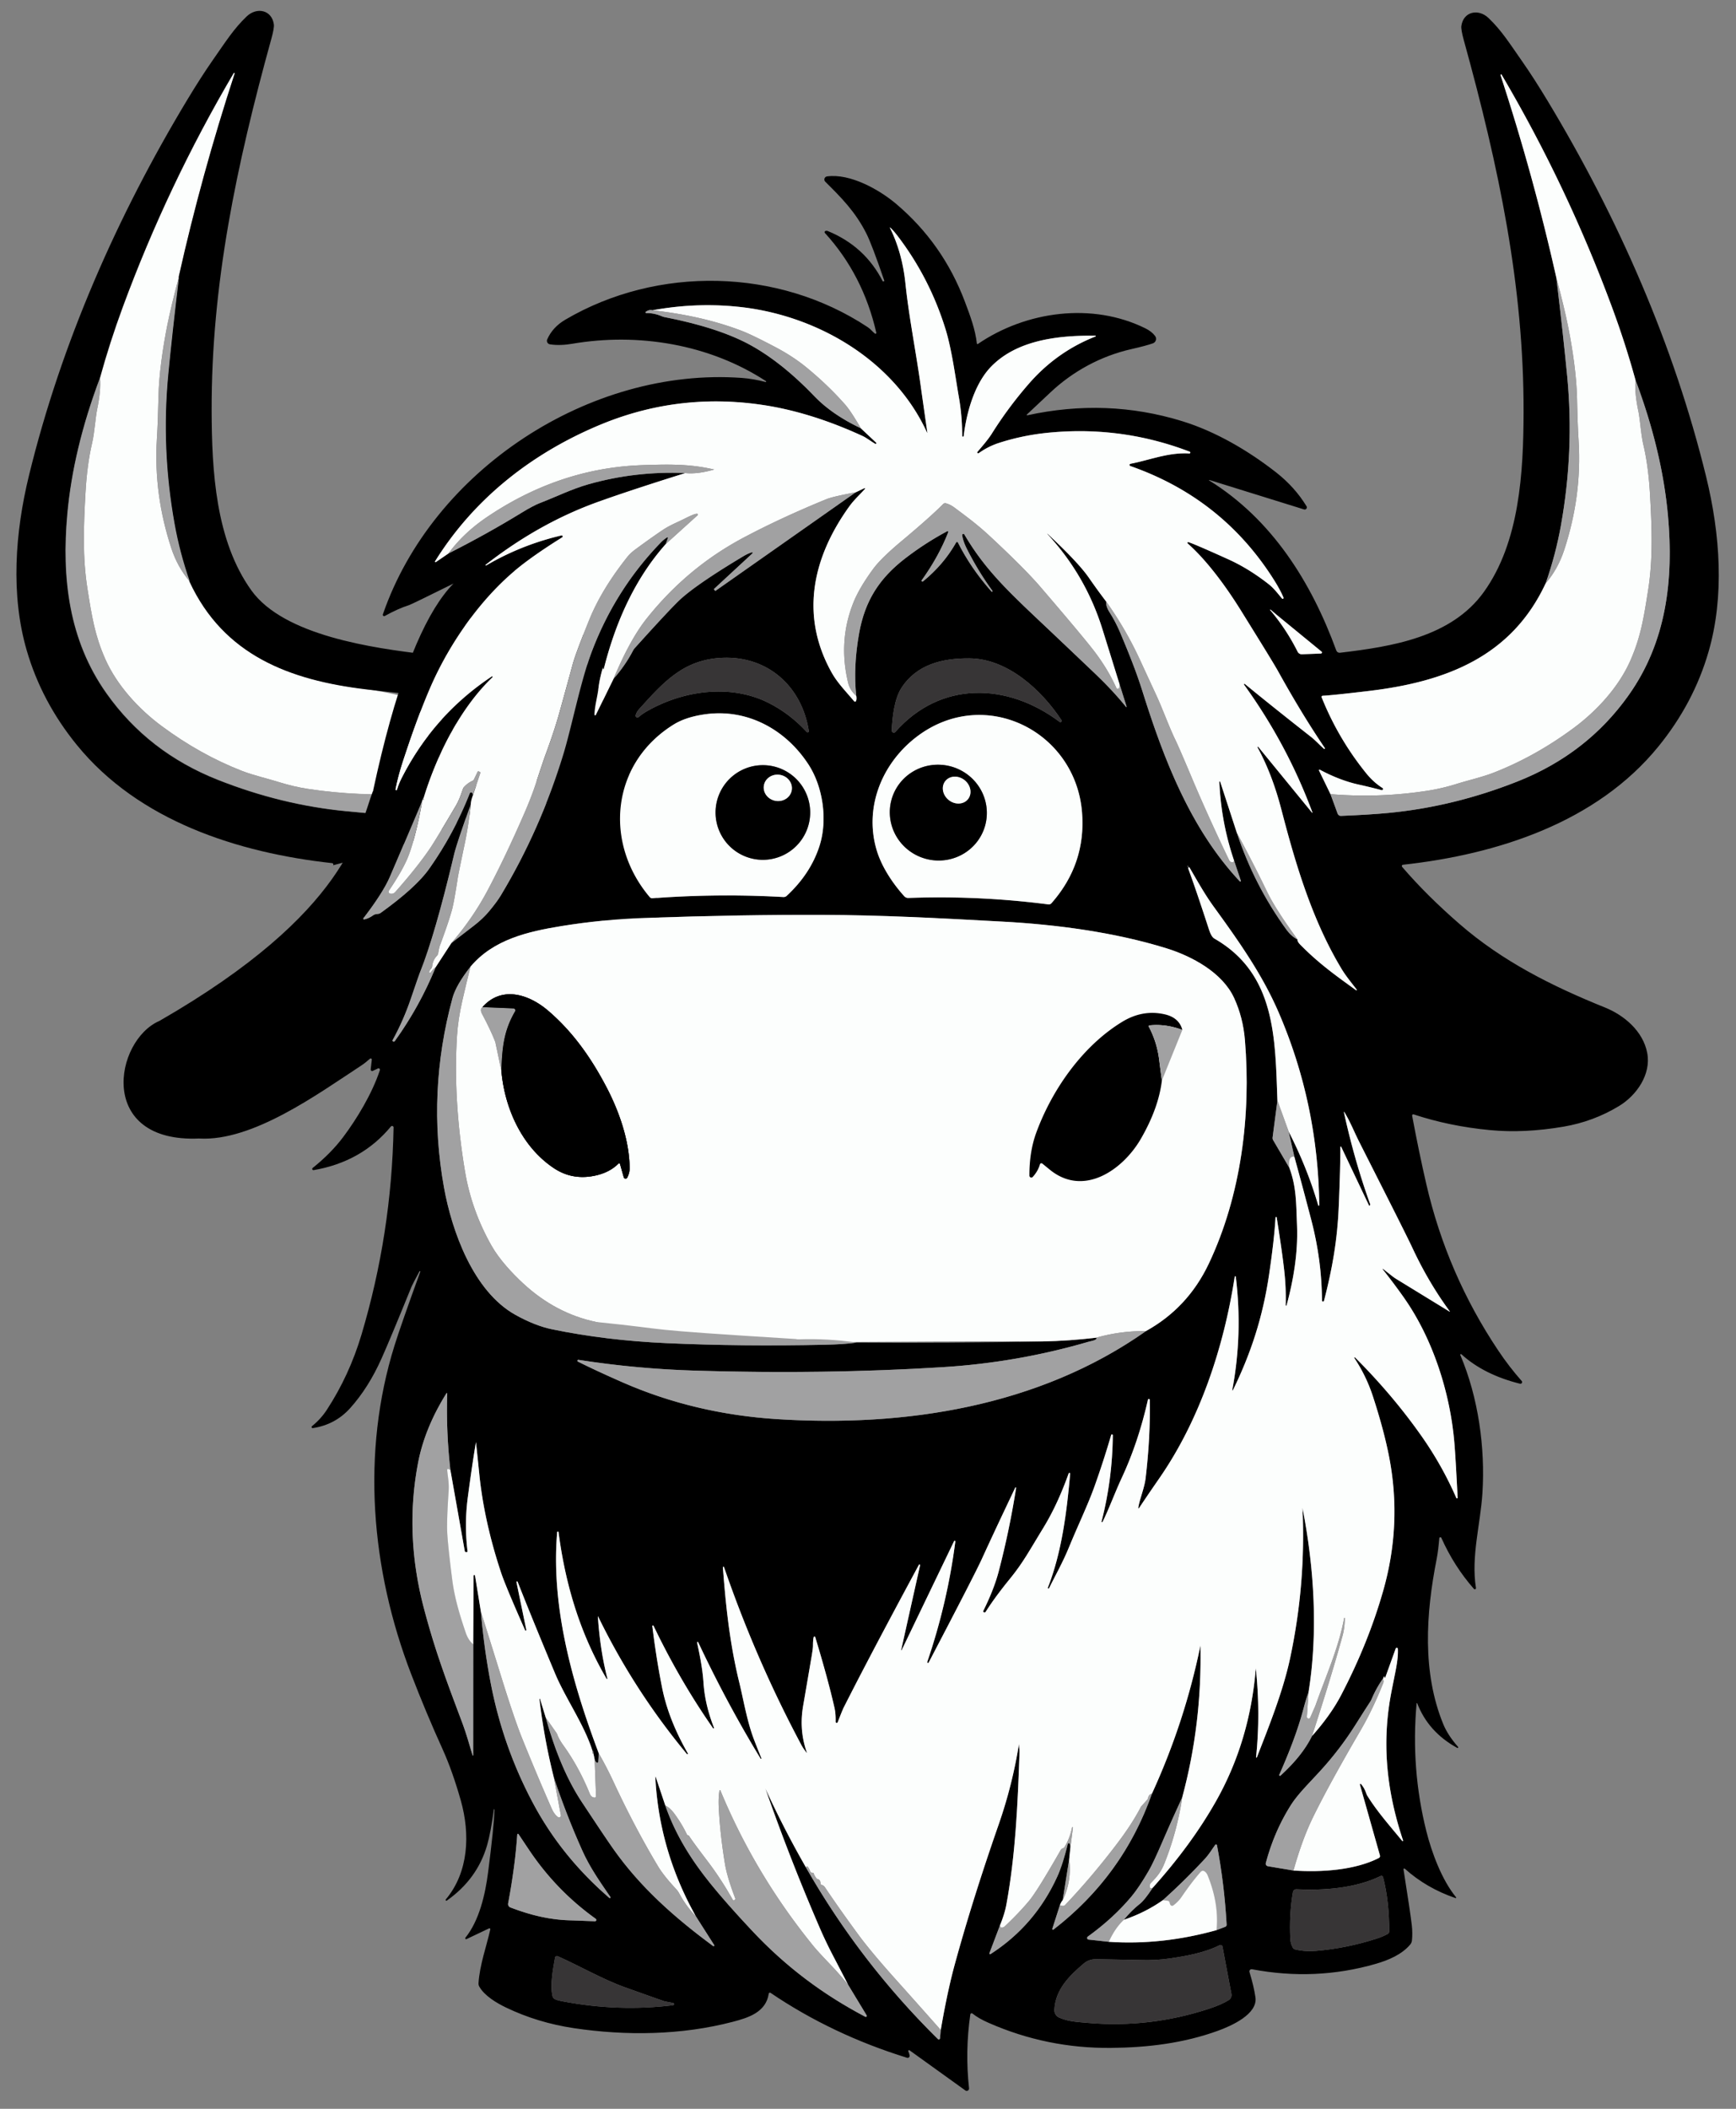 <?xml version="1.0" encoding="UTF-8" standalone="no"?>
<!-- Created with Inkscape (http://www.inkscape.org/) -->

<svg
   width="210mm"
   height="255mm"
   viewBox="0 0 210 255"
   version="1.1"
   id="svg27643"
   sodipodi:docname="favicon.svg"
   inkscape:version="1.2.2 (732a01da63, 2022-12-09)"
   inkscape:export-filename="favicon.png"
   inkscape:export-xdpi="96"
   inkscape:export-ydpi="96"
   xmlns:inkscape="http://www.inkscape.org/namespaces/inkscape"
   xmlns:sodipodi="http://sodipodi.sourceforge.net/DTD/sodipodi-0.dtd"
   xmlns="http://www.w3.org/2000/svg"
   xmlns:svg="http://www.w3.org/2000/svg">
  <rect x="0" y="0" width="210" height="255" fill="#808080" stroke="none"/>
  <sodipodi:namedview
     id="namedview27645"
     pagecolor="#505050"
     bordercolor="#eeeeee"
     borderopacity="1"
     inkscape:showpageshadow="0"
     inkscape:pageopacity="0"
     inkscape:pagecheckerboard="0"
     inkscape:deskcolor="#505050"
     inkscape:document-units="mm"
     showgrid="false"
     inkscape:zoom="0.457453"
     inkscape:cx="166.13729"
     inkscape:cy="22.953178"
     inkscape:window-width="1350"
     inkscape:window-height="1230"
     inkscape:window-x="2939"
     inkscape:window-y="2295"
     inkscape:window-maximized="0"
     inkscape:current-layer="layer1" />
  <defs
     id="defs27640" />
  <g
     inkscape:label="Layer 1"
     inkscape:groupmode="layer"
     id="layer1">
    <path
       fill="#fcfefd"
       d="m 12.101,45.726 c 0.075,1.056 -0.039,2.3 -0.342,3.735 -0.229,1.086 -0.307,2.8 -0.624,4.151 -0.402,1.714 -0.667,3.709 -0.793,5.984 -0.226,3.988 -0.367,7.769 0.229,11.549 0.543,3.467 0.92,5.723 2.151,8.52 1.407,3.195 4.059,6.076 6.831,8.129 3.117,2.311 6.364,4.122 9.74,5.434 1.354,0.525 3.082,0.917 4.493,1.361 1.131,0.353 2.27,0.619 3.417,0.8 3.889,0.609 8.83,0.881 12.803,0.552 1.537,-4.068 0.743,-4.341 3.011,-10.796 C 52.238,85.109 47.284,83.684 44.308,83.329 35.076,82.221 27.102,79.213 22.962,70.316 c -0.987,-1.147 -1.735,-2.493 -2.243,-4.038 -1.393,-4.253 -2.021,-8.622 -1.742,-13.203 0.089,-1.436 0.153,-3.116 0.19,-5.039 0.053,-2.751 0.529,-5.988 1.072,-8.717 0.31,-1.554 0.788,-3.537 1.432,-5.949 1.829,-8.17 4.079,-16.337 6.75,-24.502 0.019,-0.077 -0.083,-0.122 -0.127,-0.056 -5.316,9.021 -9.791,18.456 -13.425,28.307 -1.051,2.849 -1.974,5.719 -2.768,8.608 z"
       id="path27214"
       sodipodi:nodetypes="ccccccccccccccccccccccc"
       style="stroke-width:0.353" />
    <path
       fill="#000000"
       d="m 51.491,79.208 c -0.069,0.187 0.117,-0.071 -0.078,-0.094 C 45.153,78.369 34.347,76.872 30.412,71.398 26.074,65.368 25.623,56.933 25.601,49.661 25.563,34.427 28.588,20.014 32.817,4.72 33.066,3.822 33.169,3.229 33.127,2.943 32.884,1.208 31.075,0.809 29.837,1.99 28.253,3.503 27.294,5.051 25.742,7.266 24.807,8.606 23.788,10.189 22.685,12.016 14.14,26.186 7.415,41.505 3.512,57.469 1.815,64.405 1.279,71.927 3.229,78.635 c 1.201,4.14 3.223,7.956 6.066,11.447 7.476,9.186 19.477,13.041 30.899,14.293 0.122,0.016 0.178,0.16 0.099,0.254 C 81.155,94.151 62.74,78.848 51.491,79.208 Z M 21.634,33.397 c -0.569,4.737 -1.007,8.719 -1.315,11.944 -0.574,5.974 -0.32,11.976 0.762,18.006 0.418,2.342 1.033,4.674 1.844,6.997 4.14,8.897 12.113,11.905 21.346,13.013 2.976,0.355 4.854,0.55 5.632,0.585 0.097,0.004 0.161,0.101 0.123,0.19 -1.338,3.331 8.057,2.411 5.807,5.194 -0.597,0.738 -2.499,1.583 -3.218,2.037 -0.152,0.083 1.566,0.562 1.729,0.506 1.041,-0.27 0.458,0.877 1.234,0.708 1.523,-0.331 -3.238,0.185 -1.604,-0.687 0.063,-0.03 1.248,-0.213 1.218,-0.15 26.704,1.487 -1.221,3.199 -2.38,4.096 3.37,0.543 -3.453,1.508 -4.718,2.359 -0.063,0.17 -0.227,0.28 -0.406,0.272 -2.318,-0.094 -4.244,-0.214 -5.776,-0.36 C 36.662,97.605 31.473,96.339 26.346,94.31 20.727,92.088 16.237,88.605 12.878,83.861 8.308,77.415 7.437,69.893 8.131,62.18 8.604,56.94 9.914,51.464 12.063,45.754 12.858,42.865 13.781,39.995 14.832,37.146 18.466,27.295 22.941,17.86 28.257,8.839 c 0.044,-0.065 0.146,-0.02 0.127,0.056 -2.671,8.165 -4.921,16.332 -6.75,24.502 z m 29.545,64.693 c 5.088,-9.191 28.136,-23.221 2.723,-9.407 -0.536,0.42 1.936,-0.497 1.435,-0.064 -0.062,0.056 0.718,0.226 0.764,0.157 0.827,2.525 -2.979,7.502 -4.923,9.314 z M 52.932,78.617 c -0.096,0.195 -0.298,0.315 -0.515,0.307 l -2.296,-0.088 c 41.828,5.233 10.264,-11.816 2.811,-0.219 z"
       id="path544-8"
       sodipodi:nodetypes="cccccccccsccccccccccccccccccccccccccccccccccccccc"
       style="stroke-width:0.353" />
    <path
       fill="#a1a1a2"
       d="M 22.962,70.316 C 22.151,67.993 21.536,65.661 21.118,63.32 20.037,57.289 19.783,51.287 20.356,45.313 c 0.308,-3.226 0.746,-7.207 1.315,-11.944 -0.644,2.412 -1.121,4.395 -1.432,5.949 -0.543,2.729 -1.019,5.967 -1.072,8.717 -0.038,1.923 -0.101,3.603 -0.19,5.039 -0.279,4.581 0.349,8.95 1.742,13.203 0.508,1.545 1.255,2.891 2.243,4.038 z"
       id="path27216"
       sodipodi:nodetypes="ccccccccc"
       style="stroke-width:0.353" />
    <path
       fill="#a1a1a2"
       d="m 12.101,45.726 c -2.149,5.711 -3.459,11.186 -3.932,16.426 -0.695,7.712 0.176,15.234 4.747,21.681 3.36,4.744 7.849,8.227 13.468,10.449 5.127,2.029 10.316,3.295 15.566,3.798 1.533,0.146 3.326,0.398 5.645,0.492 0.178,0.009 1.925,0.206 1.988,0.036 L 49.962,95.897 C 45.989,96.226 41.091,95.998 37.202,95.389 36.055,95.208 34.916,94.941 33.785,94.589 32.374,94.144 30.646,93.753 29.292,93.228 25.916,91.916 22.67,90.104 19.552,87.793 16.78,85.741 14.128,82.86 12.721,79.665 c -1.231,-2.796 -1.608,-5.053 -2.151,-8.52 -0.596,-3.78 -0.455,-7.561 -0.229,-11.549 0.127,-2.276 0.391,-4.271 0.793,-5.984 0.317,-1.351 0.395,-3.065 0.624,-4.151 0.303,-1.434 0.417,-2.679 0.342,-3.735 z"
       id="path27218"
       sodipodi:nodetypes="cccccccccccccccccc"
       style="stroke-width:0.353" />
    <path
       fill="#000000"
       d="m 24.126,137.669 c -12.456,0.572 -10.305,-11.867 -4.835,-14.221 22.909,-13.175 24.111,-23.28 25.814,-27.774 0.239,0.014 0.012,0.147 0.034,-0.091 21.064,-97.884 60.551,109.62 10.23,-25.197 -0.089,-0.007 -0.175,0.011 -0.257,0.053 -3.522,1.747 -5.403,2.659 -5.642,2.737 -0.882,0.28 -1.855,0.716 -2.92,1.308 -0.132,0.076 -0.286,-0.055 -0.233,-0.197 6.02,-17.463 25.059,-29.912 43.4,-28.589 0.94,0.068 1.904,0.233 2.892,0.494 0.064,0.023 0.103,-0.067 0.046,-0.106 -6.848,-4.468 -15.449,-5.882 -23.44,-4.517 -0.818,0.141 -1.806,0.212 -2.691,0.067 -0.28,-0.046 -0.442,-0.342 -0.328,-0.599 0.435,-0.985 1.163,-1.777 2.183,-2.377 11.165,-6.559 25.768,-6.263 36.584,0.899 0.367,0.243 0.571,0.55 0.882,0.783 0.076,0.054 0.179,-0.015 0.159,-0.106 -1.07,-4.676 -3.142,-8.697 -6.217,-12.064 -0.069,-0.075 -0.044,-0.195 0.049,-0.236 0.099,-0.04 0.201,-0.039 0.307,0.004 2.981,1.225 5.189,3.24 6.623,6.044 0.022,0.041 0.072,0.059 0.113,0.039 l 0.081,-0.039 c 0.012,-0.007 0.018,-0.02 0.014,-0.032 -1.002,-2.925 -1.724,-4.828 -2.169,-5.709 -1.337,-2.648 -3.026,-4.338 -4.976,-6.274 -0.221,-0.217 -0.094,-0.594 0.215,-0.638 2.793,-0.384 6.323,1.597 8.368,3.329 3.78,3.2 6.551,7.143 8.312,11.831 0.628,1.668 1.259,3.34 1.446,5.053 0.006,0.056 0.07,0.086 0.116,0.053 5.84,-3.988 13.852,-5.071 20.281,-1.887 0.51,0.254 0.898,0.561 1.164,0.92 0.233,0.31 0.096,0.758 -0.272,0.889 -0.552,0.195 -1.419,0.427 -2.599,0.695 -3.689,0.836 -7.074,2.677 -9.789,5.233 -1.173,1.103 -2.124,1.996 -2.853,2.68 -0.046,0.037 -0.007,0.11 0.049,0.092 6.409,-1.399 12.651,-1.164 18.726,0.705 4.101,1.262 8.054,3.601 11.38,6.203 1.507,1.18 2.732,2.544 3.675,4.091 0.124,0.206 -0.069,0.457 -0.296,0.384 l -11.447,-3.558 c -0.036,-0.02 -0.071,0.03 -0.035,0.049 l 0.004,0.004 c 7.607,4.711 12.371,12.332 15.372,20.556 0.069,0.187 0.255,0.302 0.451,0.279 6.259,-0.744 13.461,-1.869 17.396,-7.342 4.338,-6.03 4.789,-14.466 4.81,-21.737 0.039,-15.234 -2.987,-29.647 -7.215,-44.941 -0.249,-0.898 -0.353,-1.491 -0.31,-1.777 0.243,-1.735 2.052,-2.134 3.29,-0.952 1.583,1.513 2.543,3.061 4.094,5.276 0.936,1.34 1.955,2.923 3.057,4.75 8.545,14.169 15.27,29.488 19.173,45.453 1.696,6.937 2.232,14.459 0.282,21.166 -1.201,4.14 -3.223,7.956 -6.066,11.447 -7.476,9.186 -19.477,13.041 -30.899,14.293 -0.122,0.016 -0.178,0.16 -0.099,0.254 1.977,2.302 4.295,4.607 6.954,6.915 5.138,4.461 11.091,7.476 17.576,10.089 2.275,0.913 4.623,2.828 5.124,5.519 0.48,2.56 -1.273,5.092 -3.389,6.383 -2.067,1.26 -4.314,2.097 -6.743,2.511 -3.169,0.541 -6.13,0.679 -8.883,0.416 -3.261,-0.308 -6.342,-0.942 -9.243,-1.901 -0.103,-0.035 -0.205,0.056 -0.183,0.162 0.552,2.955 1.124,5.711 1.714,8.266 1.669,7.243 4.57,13.952 8.703,20.126 0.886,1.324 1.831,2.551 2.835,3.682 0.135,0.146 -0.006,0.378 -0.201,0.332 -2.918,-0.726 -5.281,-1.914 -7.092,-3.562 -0.064,-0.06 -0.162,0.012 -0.13,0.095 2.193,5.159 3.019,11.232 2.677,16.663 -0.24,3.798 -1.396,7.723 -0.786,11.496 0.027,0.143 -0.154,0.228 -0.247,0.116 -1.603,-1.822 -2.916,-3.879 -3.939,-6.171 -0.057,-0.117 -0.232,-0.087 -0.247,0.042 -0.067,0.793 -0.173,1.774 -0.324,2.539 -1.305,6.616 -1.76,13.683 0.801,19.942 0.364,0.893 0.963,1.813 1.795,2.758 0.053,0.068 -0.021,0.161 -0.099,0.123 -2.332,-1.277 -3.947,-3.075 -4.845,-5.396 -0.016,-0.036 -0.069,-0.029 -0.074,0.011 -0.475,5.278 -0.08,10.437 1.185,15.478 0.638,2.528 1.858,5.865 3.593,7.97 0.041,0.047 -0.009,0.118 -0.067,0.095 -2.344,-0.799 -4.39,-1.985 -6.14,-3.558 -0.067,-0.056 -0.169,-0.003 -0.155,0.081 0.552,3.498 0.885,5.736 0.998,6.714 0.078,0.677 0.085,1.307 0.021,1.89 -0.018,0.179 -0.091,0.349 -0.208,0.487 -1.012,1.21 -2.634,1.894 -4.172,2.338 -4.864,1.404 -9.853,1.621 -14.966,0.652 -0.197,-0.038 -0.363,0.147 -0.303,0.339 0.355,1.173 0.595,2.19 0.719,3.05 0.296,2.042 -2.913,3.463 -4.581,4.066 -4.158,1.495 -8.425,2.01 -12.889,2.056 -5.167,0.049 -10.102,-0.96 -14.804,-3.029 -0.828,-0.362 -1.478,-0.737 -1.95,-1.125 -0.099,-0.08 -0.248,-0.023 -0.268,0.102 -0.43,3.005 -0.481,5.981 -0.152,8.929 0.029,0.247 -0.25,0.411 -0.451,0.264 l -6.75,-4.852 c -0.082,-0.059 -0.189,0.028 -0.148,0.12 0.096,0.223 0.15,0.4 0.162,0.529 0.016,0.174 -0.151,0.308 -0.317,0.254 -6.042,-1.869 -11.547,-4.487 -16.514,-7.853 -0.083,-0.055 -0.195,-0.007 -0.212,0.092 -0.328,2.243 -2.426,2.913 -4.366,3.417 -6.21,1.622 -12.882,1.707 -19.198,0.765 -2.925,-0.437 -5.658,-1.266 -8.199,-2.486 -1.188,-0.571 -2.62,-1.428 -3.248,-2.532 -0.074,-0.126 -0.108,-0.271 -0.099,-0.416 0.138,-2.208 0.973,-4.479 1.425,-6.506 0.022,-0.09 -0.072,-0.165 -0.155,-0.123 l -2.722,1.294 c -0.104,0.051 -0.206,-0.074 -0.134,-0.166 1.664,-2.059 2.398,-5.187 2.751,-7.956 0.454,-3.536 0.71,-6.03 0.769,-7.483 -1.7e-5,-0.012 -0.003,-0.024 -0.007,-0.035 -0.019,-0.042 -0.031,-0.069 -0.035,-0.081 -0.007,-0.009 -0.021,-0.007 -0.025,0.004 -0.261,1.904 -0.537,3.36 -0.829,4.366 -0.788,2.725 -2.406,4.952 -4.856,6.683 -0.094,0.087 -0.225,-0.054 -0.13,-0.141 2.768,-3.304 2.948,-7.896 1.809,-11.937 -0.677,-2.393 -1.415,-4.472 -2.215,-6.235 -1.328,-2.925 -2.592,-5.944 -3.791,-9.06 -4.87,-12.646 -6.069,-26.78 -2.01,-39.754 0.494,-1.587 1.532,-4.56 3.114,-8.918 0.008,-0.025 -0.003,-0.051 -0.025,-0.06 h -0.004 c -0.023,-0.012 -0.053,-0.003 -0.067,0.021 -0.571,1.056 -0.892,1.672 -0.963,1.848 -1.7,4.185 -2.911,7.085 -3.632,8.7 -1.056,2.36 -2.322,4.361 -3.798,6.002 -1.197,1.331 -2.7,2.135 -4.51,2.412 -0.135,0.022 -0.212,-0.15 -0.106,-0.236 0.712,-0.571 1.317,-1.238 1.813,-2 1.803,-2.765 3.194,-5.782 4.172,-9.052 2.429,-8.134 3.724,-16.489 3.886,-25.063 0.003,-0.173 -0.214,-0.253 -0.324,-0.12 -2.356,2.852 -5.472,4.61 -9.349,5.276 -0.149,0.023 -0.233,-0.165 -0.116,-0.261 1.474,-1.18 2.705,-2.426 3.692,-3.738 1.626,-2.158 3.502,-5.244 4.44,-8.09 0.05,-0.141 -0.098,-0.271 -0.236,-0.208 l -0.628,0.296 c -0.123,0.059 -0.263,-0.041 -0.247,-0.176 l 0.134,-1.181 c 0.015,-0.123 -0.13,-0.199 -0.222,-0.116 -0.381,0.341 -0.749,0.628 -1.104,0.86 -5.261,3.449 -13.079,9.142 -19.522,8.793 z M 188.268,33.587 c 0.569,4.737 1.007,8.719 1.315,11.944 0.574,5.974 0.32,11.976 -0.762,18.006 -0.418,2.342 -1.033,4.674 -1.844,6.997 -4.14,8.897 -12.113,11.905 -21.346,13.013 -2.976,0.355 -4.854,0.55 -5.632,0.585 -0.097,0.003 -0.161,0.101 -0.123,0.19 1.338,3.331 3.131,6.389 5.381,9.172 0.597,0.738 1.255,1.334 1.975,1.788 0.152,0.083 0.051,0.313 -0.113,0.257 -1.041,-0.27 -1.95,-0.49 -2.726,-0.659 -1.523,-0.331 -3.102,-0.933 -4.736,-1.806 -0.063,-0.03 -0.129,0.036 -0.099,0.099 l 1.386,2.853 0.864,2.359 c 0.063,0.17 0.227,0.28 0.406,0.272 2.318,-0.094 4.244,-0.214 5.776,-0.36 5.25,-0.503 10.438,-1.769 15.566,-3.798 5.619,-2.222 10.108,-5.705 13.468,-10.449 4.57,-6.446 5.441,-13.968 4.747,-21.681 -0.473,-5.24 -1.783,-10.716 -3.932,-16.426 -0.795,-2.889 -1.717,-5.759 -2.768,-8.608 -3.635,-9.851 -8.11,-19.286 -13.425,-28.307 -0.044,-0.065 -0.146,-0.02 -0.127,0.056 2.671,8.165 4.921,16.332 6.75,24.502 z M 78.92,37.519 c -0.252,-0.075 -0.517,-0.014 -0.797,0.183 -0.071,0.047 -0.036,0.158 0.049,0.155 0.635,-0.009 1.266,0.12 1.894,0.388 0.101,0.045 0.206,0.078 0.314,0.099 4.417,0.86 7.911,2.004 10.481,3.431 2.527,1.404 5.08,3.452 7.66,6.147 1.408,1.467 3.28,2.757 5.614,3.869 l 1.841,1.728 c 0.081,0.076 -0.014,0.206 -0.106,0.145 -0.525,-0.303 -1.061,-0.734 -1.559,-0.959 -4.114,-1.885 -8.069,-3.122 -11.863,-3.71 -6.898,-1.065 -13.531,-0.268 -19.9,2.391 -8.234,3.442 -15.224,8.933 -19.918,16.486 -0.042,0.061 0.035,0.133 0.099,0.092 L 54.252,66.923 c 3.106,-1.57 6.058,-3.214 8.859,-4.93 0.94,-0.574 1.68,-0.964 2.218,-1.171 1.968,-0.755 3.798,-1.679 5.847,-2.26 3.773,-1.072 7.682,-1.526 11.726,-1.361 -4.453,1.392 -7.976,2.554 -10.569,3.488 -4.749,1.707 -9.276,4.241 -13.58,7.603 -0.019,0.014 -0.024,0.042 -0.011,0.063 0.015,0.024 0.046,0.031 0.071,0.018 2.824,-1.657 5.859,-2.867 9.105,-3.629 0.134,-0.025 0.208,0.151 0.095,0.229 -1.857,1.157 -3.436,2.232 -4.736,3.227 -4.796,3.668 -8.837,9.405 -11.235,14.945 -1.041,2.407 -2.135,5.366 -3.28,8.876 -0.409,1.258 -0.711,2.396 -0.906,3.414 -0.008,0.049 0.021,0.096 0.067,0.109 h 0.004 c 0.037,0.011 0.076,-0.011 0.088,-0.049 0.155,-0.503 0.346,-0.976 0.571,-1.418 2.574,-5.062 6.217,-9.158 10.929,-12.29 0.017,-0.012 0.04,-0.009 0.053,0.007 v 0.004 c 0.024,0.029 0.023,0.072 -0.004,0.099 -3.95,3.773 -6.764,9.518 -8.322,14.614 -0.031,-0.033 -0.062,0.015 -0.095,0.145 -0.038,0.07 -0.055,0.118 -0.053,0.141 -1.312,3.117 -2.625,6.2 -3.939,9.246 -0.555,1.284 -1.617,2.947 -3.188,4.99 -0.048,0.066 0.008,0.157 0.088,0.145 0.353,-0.066 0.715,-0.232 1.086,-0.497 0.111,-0.079 0.241,-0.127 0.377,-0.141 0.254,-0.026 0.421,-0.068 0.501,-0.127 2.859,-2.052 4.824,-3.837 5.896,-5.353 1.994,-2.819 3.635,-5.86 4.923,-9.123 0.056,-0.151 0.275,-0.136 0.31,0.021 l 0.056,0.208 c -0.165,0.423 -0.25,0.79 -0.257,1.1 -1.136,3.16 -1.806,5.172 -2.01,6.037 -1.542,6.503 -2.918,11.258 -4.126,14.265 -0.094,0.233 -0.46,1.286 -1.097,3.16 -0.609,1.789 -1.347,3.47 -2.215,5.043 -0.029,0.053 -0.011,0.121 0.042,0.155 l 0.007,0.004 c 0.069,0.044 0.162,0.026 0.212,-0.042 2.003,-2.781 3.653,-5.763 4.951,-8.947 l 1.887,-2.899 c 0.922,-0.715 1.829,-1.415 2.722,-2.102 0.719,-0.555 1.318,-1.117 1.795,-1.686 0.651,-0.773 1.144,-1.438 1.478,-1.992 3.179,-5.285 5.696,-10.965 7.554,-17.04 0.994,-3.248 2.081,-8.809 3.41,-12.343 1.902,-5.052 4.702,-9.485 8.4,-13.298 0.223,-0.228 0.47,-0.428 0.741,-0.6 0.055,-0.036 0.123,0.02 0.099,0.081 l -0.257,0.719 c -3.773,4.249 -6.094,9.514 -7.501,15.107 -0.009,0.066 -0.108,0.052 -0.099,-0.014 l 0.007,-0.116 c 0.003,-0.019 -0.026,-0.022 -0.028,-0.004 -0.252,0.87 -0.421,1.656 -0.508,2.359 -0.155,1.273 -0.448,2.112 -0.501,3.29 -0.004,0.097 0.127,0.132 0.173,0.046 l 2.141,-4.373 c 0.936,-1.056 1.723,-2.196 2.363,-3.421 0.051,-0.101 0.117,-0.194 0.194,-0.279 2.546,-2.826 4.293,-4.705 5.24,-5.639 1.286,-1.267 3.904,-3.083 7.853,-5.448 0.402,-0.24 0.761,-0.407 1.076,-0.501 0.077,-0.025 0.132,0.075 0.071,0.127 l -4.62,4.278 c -0.029,0.028 -0.032,0.075 -0.007,0.109 l 0.113,0.134 c 0.012,0.016 0.034,0.019 0.049,0.007 l 16.959,-11.912 1.051,-0.501 c 0.056,-0.027 0.108,0.042 0.067,0.088 -0.677,0.762 -1.298,1.284 -1.929,2.165 -4.419,6.164 -5.956,13.171 -2.088,20.059 0.709,1.266 1.746,2.299 2.708,3.452 0.067,0.081 0.197,0.057 0.236,-0.042 0.059,-0.16 0.066,-0.363 0.021,-0.61 -0.252,-2.346 -0.135,-4.871 0.349,-7.575 0.709,-3.932 2.44,-6.637 5.604,-9.07 1.587,-1.22 3.271,-2.307 5.053,-3.262 0.072,-0.038 0.152,0.033 0.123,0.109 -0.771,1.972 -1.841,3.911 -3.209,5.815 -0.071,0.1 0.056,0.221 0.152,0.145 1.674,-1.364 3.01,-2.933 4.01,-4.708 0.05,-0.086 0.173,-0.084 0.215,0.004 1.044,2.078 2.398,4.054 4.062,5.928 0.026,0.031 0.071,0.035 0.102,0.011 v -0.004 c 0.027,-0.022 0.032,-0.061 0.011,-0.088 -1.178,-1.617 -2.222,-3.336 -3.132,-5.156 -0.282,-0.564 -0.457,-1.085 -0.525,-1.562 -0.034,-0.162 0.191,-0.241 0.264,-0.092 2.648,4.524 5.759,7.296 10.442,11.726 2.264,2.142 4.082,3.869 5.455,5.18 1.418,1.357 2.637,2.67 3.657,3.939 0.027,0.032 0.078,0.004 0.067,-0.035 l -0.86,-2.737 c -0.682,-2.198 -1.366,-4.399 -2.052,-6.602 -1.354,-4.352 -3.575,-8.193 -6.662,-11.525 -0.007,-0.007 -0.011,-0.015 -0.011,-0.021 v -0.01 c 0.003,-0.009 0.012,-0.015 0.018,-0.011 2.487,2.318 4.151,4.084 4.99,5.297 0.682,0.987 1.382,1.952 2.102,2.895 -0.021,0.404 0.103,0.819 0.374,1.245 0.52,0.813 0.973,1.682 1.361,2.606 1.104,2.613 1.954,4.768 2.662,7.018 2.592,8.248 5.815,16.624 11.771,22.975 0.053,0.064 0.153,0.003 0.127,-0.078 l -0.822,-2.444 c -1.044,-3.068 -1.636,-6.236 -1.777,-9.504 9.4e-4,-0.058 0.082,-0.072 0.102,-0.018 l 2.014,6.171 c 1.401,4.229 3.41,8.146 6.027,11.75 0.364,0.501 0.804,0.886 1.319,1.157 -0.04,0.148 0.074,0.359 0.342,0.631 2.243,2.285 4.366,3.78 6.736,5.494 0.052,0.049 0.126,-0.028 0.074,-0.078 -0.54,-0.712 -1.298,-1.615 -1.823,-2.49 -3.59,-5.949 -5.6,-12.787 -7.296,-19.315 -0.736,-2.833 -1.692,-5.323 -2.867,-7.469 -0.044,-0.059 0.048,-0.119 0.092,-0.06 l 6.503,7.952 c 0.017,0.018 0.046,0.003 0.042,-0.021 -2.031,-5.485 -4.79,-10.642 -8.277,-15.471 -0.056,-0.063 0.039,-0.148 0.095,-0.085 2.104,1.73 4.78,3.87 8.026,6.418 0.536,0.42 1.047,0.994 1.548,1.428 0.062,0.056 0.152,-0.023 0.106,-0.092 -1.864,-2.746 -3.763,-5.866 -5.695,-9.359 -0.395,-0.71 -1.888,-3.147 -4.479,-7.31 -1.848,-2.969 -4.144,-6.066 -6.418,-8.072 -0.077,-0.068 -0.007,-0.193 0.092,-0.162 0.574,0.19 2.192,0.889 4.856,2.095 1.627,0.738 3.234,1.728 4.821,2.969 0.667,0.522 1.118,1.139 1.64,1.756 0.081,0.091 0.228,7.1e-4 0.183,-0.113 -0.263,-0.611 -0.609,-1.261 -1.037,-1.95 -4.157,-6.681 -9.99,-11.335 -17.502,-13.961 -0.132,-0.046 -0.119,-0.236 0.018,-0.264 2.387,-0.465 4.584,-1.4 7.123,-1.252 0.132,0.011 0.175,-0.175 0.049,-0.215 -5.499,-2.106 -11.195,-2.872 -17.089,-2.296 -2.067,0.202 -4.064,0.615 -5.991,1.238 -0.858,0.277 -1.675,0.691 -2.451,1.241 -0.103,0.063 -0.217,-0.062 -0.145,-0.159 0.529,-0.621 1.273,-1.46 1.746,-2.218 1.349,-2.151 2.865,-4.186 4.546,-6.104 2.233,-2.541 4.897,-4.42 7.991,-5.635 0.061,-0.012 0.043,-0.103 -0.018,-0.092 -4.405,-0.053 -9.454,0.48 -12.628,3.756 -1.975,2.042 -2.955,5.494 -3.301,8.375 -0.004,0.047 -0.044,0.083 -0.092,0.081 h -0.004 c -0.045,-0.001 -0.081,-0.039 -0.081,-0.085 -0.003,-1.625 -0.139,-3.2 -0.409,-4.725 -0.381,-2.148 -0.829,-5.66 -1.601,-8.164 -1.281,-4.145 -3.22,-7.916 -5.815,-11.313 -0.313,-0.409 -0.605,-0.742 -0.878,-0.998 -0.021,-0.026 -0.06,0.005 -0.039,0.032 0.977,1.947 1.619,4.239 1.876,6.76 0.413,4.02 1.347,8.612 1.901,12.773 0.023,0.167 0.273,1.913 0.748,5.237 0.006,0.019 -0.024,0.026 -0.028,0.007 C 108.164,43.571 98.879,38.15 89.544,37.121 86.018,36.733 82.476,36.866 78.919,37.519 Z M 153.674,73.701 c -0.028,0.023 -0.031,0.065 -0.007,0.092 1.302,1.54 2.404,3.211 3.304,5.015 0.096,0.195 0.298,0.315 0.515,0.307 l 2.296,-0.088 c 0.124,7.1e-5 0.178,-0.156 0.081,-0.233 l -5.477,-4.486 -0.007,-0.007 z M 97.839,88.396 c -0.832,-5.388 -4.937,-9.063 -10.403,-8.855 -4.747,0.183 -7.169,2.938 -10.132,6.217 -0.209,0.23 -0.346,0.475 -0.409,0.734 -0.049,0.205 0.191,0.353 0.353,0.219 0.301,-0.252 0.544,-0.433 0.73,-0.543 4.44,-2.655 10.308,-3.534 14.984,-1.178 1.728,0.87 3.271,2.045 4.63,3.526 0.097,0.1 0.265,0.018 0.247,-0.12 z m 30.564,-1.315 c -2.405,-3.646 -6.503,-7.413 -11.084,-7.469 -3.322,-0.039 -6.446,0.741 -8.28,3.583 -0.85,1.319 -1.1,3.551 -1.167,5.131 -0.014,0.24 0.285,0.359 0.441,0.176 5.477,-6.214 13.559,-5.953 19.865,-1.21 0.144,0.104 0.326,-0.067 0.226,-0.212 z M 95.173,108.324 c 1.925,-1.787 3.248,-3.803 3.967,-6.048 0.991,-3.096 0.434,-7.127 -1.354,-9.856 -2.761,-4.225 -7.377,-6.732 -12.413,-6.058 -1.594,0.214 -2.896,0.636 -3.907,1.266 -7.54,4.704 -8.46,14.261 -2.863,20.866 0.075,0.088 0.189,0.136 0.307,0.127 5.304,-0.397 10.59,-0.447 15.859,-0.148 0.151,0.007 0.298,-0.047 0.406,-0.148 z m 32.02,0.896 c 2.798,-3.176 4.03,-6.843 3.696,-10.999 -0.79,-9.842 -11.842,-15.358 -20.006,-9.123 -4.232,3.23 -6.372,8.58 -4.828,13.729 0.6,1.996 1.933,4.003 3.333,5.551 0.125,0.137 0.304,0.211 0.49,0.205 5.671,-0.207 11.319,0.053 16.945,0.779 0.139,0.018 0.278,-0.035 0.37,-0.141 z m 16.564,-4.352 c -0.003,0.033 -0.006,0.067 -0.011,0.102 -0.004,0.049 0.003,0.097 0.021,0.141 0.609,1.65 1.438,4.086 2.486,7.307 0.188,0.578 0.403,0.937 0.645,1.076 7.444,4.26 7.349,12.082 7.628,19.59 l -0.585,4.479 c -0.012,0.101 0.009,0.203 0.06,0.293 l 1.971,3.364 c 0.843,2.275 0.818,4.154 0.927,7.053 0.12,3.311 -0.451,6.584 -1.27,9.588 -0.021,0.054 -0.101,0.04 -0.102,-0.018 0.038,-1.401 -0.019,-2.778 -0.169,-4.129 -0.162,-1.493 -0.469,-3.658 -0.92,-6.496 -0.004,-0.094 -0.146,-0.087 -0.141,0.007 -0.103,1.791 -0.364,4.099 -0.783,6.922 -0.758,5.099 -2.172,9.462 -4.376,13.965 -0.017,0.049 -0.09,0.025 -0.074,-0.025 0.851,-4.5 0.993,-9.068 0.427,-13.704 -0.016,-0.069 -0.114,-0.069 -0.13,0 -1.34,8.64 -4.249,17.361 -9.158,24.428 -1.02,1.472 -1.829,2.66 -2.426,3.565 -0.021,0.045 -0.089,0.019 -0.081,-0.032 0.13,-1.005 0.741,-2.373 0.885,-3.59 0.395,-3.338 0.563,-6.499 0.504,-9.483 -0.007,-0.129 -0.191,-0.147 -0.222,-0.021 -0.773,3.435 -1.831,6.592 -3.174,9.472 -0.843,1.813 -1.432,3.488 -2.313,5.307 -0.016,0.034 -0.054,0.051 -0.088,0.039 l -0.004,-0.004 c -0.027,-0.009 -0.043,-0.039 -0.035,-0.067 0.877,-3.395 1.332,-6.879 1.365,-10.452 -0.009,-0.109 -0.159,-0.13 -0.197,-0.028 -0.628,2.144 -1.307,4.235 -2.038,6.274 -0.79,2.204 -1.982,4.666 -3.061,7.289 -0.779,1.904 -1.597,3.301 -2.409,4.955 -0.021,0.046 -0.075,0.065 -0.12,0.042 h -0.004 c -0.03,-0.014 -0.044,-0.05 -0.032,-0.081 1.7,-4.338 2.296,-9.204 2.701,-13.796 0.004,-0.102 -0.137,-0.133 -0.176,-0.039 -0.783,2.176 -1.749,4.429 -3.068,6.587 -1.665,2.715 -2.433,4.186 -4.013,6.125 -1.225,1.5 -2.216,2.848 -2.973,4.045 -0.044,0.069 -0.134,0.091 -0.205,0.049 l -0.007,-0.004 c -0.067,-0.037 -0.092,-0.121 -0.056,-0.19 0.865,-1.749 1.485,-3.338 1.858,-4.768 0.86,-3.284 1.561,-6.644 2.102,-10.079 0.006,-0.061 -0.077,-0.085 -0.106,-0.032 -1.78,3.736 -3.134,6.625 -4.062,8.668 -0.531,1.168 -2.667,5.326 -6.408,12.473 -0.023,0.044 -0.078,0.063 -0.123,0.042 l -0.004,-0.004 c -0.041,-0.018 -0.061,-0.064 -0.046,-0.106 1.627,-4.763 2.759,-9.616 3.396,-14.557 0.013,-0.094 -0.118,-0.13 -0.155,-0.042 l -6.341,13.175 c -0.019,0.03 -0.066,0.015 -0.056,-0.018 l 2.289,-10.255 c 0.009,-0.081 -0.095,-0.12 -0.141,-0.053 -3.879,7.182 -6.917,12.943 -9.112,17.283 -0.092,0.183 -0.328,0.765 -0.709,1.746 -0.049,0.144 -0.263,0.103 -0.254,-0.049 0.017,-0.649 -0.029,-1.211 -0.138,-1.686 -0.51,-2.259 -1.287,-5.112 -2.331,-8.559 -0.03,-0.085 -0.15,-0.085 -0.18,0 -0.061,0.197 -0.092,0.555 -0.092,1.072 0,0.197 -0.053,0.609 -0.159,1.234 -0.353,2.076 -0.698,4.093 -1.037,6.051 -0.331,1.925 -0.183,3.785 0.444,5.579 0.019,0.033 -0.031,0.061 -0.049,0.028 -0.284,-0.388 -0.465,-0.654 -0.543,-0.797 -3.689,-6.893 -6.827,-14.099 -9.416,-21.617 -0.025,-0.082 -0.147,-0.057 -0.138,0.028 0.377,4.997 0.868,9.395 2,13.986 0.434,1.76 0.92,4.634 1.746,6.788 0.362,0.945 0.668,1.715 0.917,2.31 0.011,0.027 -0.003,0.058 -0.028,0.071 l -0.004,0.004 c -0.022,0.011 -0.049,9.5e-4 -0.063,-0.021 -2.734,-4.488 -5.252,-9.182 -7.554,-14.081 -0.031,-0.089 -0.165,-0.043 -0.134,0.046 0.264,1.22 0.656,3.057 0.772,4.821 0.115,1.78 0.538,3.601 1.27,5.463 0.027,0.072 -0.07,0.125 -0.116,0.063 -2.678,-3.834 -5.076,-7.962 -7.194,-12.381 -0.033,-0.094 -0.174,-0.05 -0.148,0.046 0.331,2.682 0.729,5.176 1.192,7.48 0.517,2.56 1.554,5.196 3.11,7.906 0.016,0.029 0.008,0.064 -0.018,0.081 l -0.004,0.004 c -0.032,0.021 -0.074,0.015 -0.099,-0.014 -4.258,-5.127 -7.837,-10.672 -10.738,-16.634 -0.005,-0.019 -0.033,-0.012 -0.028,0.007 0.176,2.713 0.56,5.212 1.15,7.497 0.008,0.055 -0.063,0.084 -0.095,0.039 -3.241,-5.533 -4.99,-11.454 -5.815,-17.735 0,-0.111 -0.166,-0.104 -0.166,0.007 -0.779,9.148 1.918,18.472 5.039,26.752 l -0.071,1.019 c -0.006,0.09 -0.111,0.137 -0.187,0.085 -0.113,-0.082 -0.195,-0.212 -0.247,-0.388 l -0.145,-0.698 c 0.005,-0.021 0.008,-0.041 0.011,-0.06 -0.003,-0.247 -0.031,-0.326 -0.085,-0.236 l -0.035,-0.028 c -1.04,-3.265 -3.255,-6.319 -4.539,-9.384 -1.876,-4.481 -3.384,-8.172 -4.524,-11.073 -0.035,-0.077 -0.15,-0.045 -0.141,0.039 l 1.192,5.776 c 0.006,0.035 -0.013,0.07 -0.046,0.085 h -0.004 c -0.038,0.013 -0.08,-0.004 -0.095,-0.039 -1.566,-3.536 -2.531,-5.846 -2.895,-6.93 -1.262,-3.773 -2.246,-7.906 -2.652,-12.004 -0.143,-1.434 -0.276,-2.706 -0.398,-3.816 -0.301,1.768 -0.629,3.987 -0.984,6.658 -0.292,2.189 -0.303,4.375 -0.035,6.559 0.004,0.034 -0.018,0.065 -0.053,0.074 l -0.092,0.018 c -0.089,0.015 -0.174,-0.045 -0.19,-0.134 l -1.739,-9.804 c -0.353,-3.08 -0.481,-6.161 -0.384,-9.243 0.002,-0.055 -0.071,-0.076 -0.099,-0.028 -1.749,2.805 -2.892,5.607 -3.428,8.407 -1.105,5.765 -0.866,11.64 0.716,17.625 1.301,4.93 2.592,8.4 4.62,13.778 0.529,1.404 0.864,2.673 1.262,3.971 0.015,0.032 0.063,0.025 0.067,-0.011 l 0.007,-13.415 0.046,-8.308 c 4.6e-5,-0.043 0.036,-0.079 0.081,-0.081 h 0.004 c 0.042,-0.003 0.079,0.029 0.088,0.074 l 0.709,4.366 c 0.254,3 0.661,5.935 1.22,8.806 0.985,5.038 2.667,9.797 5.046,14.275 2.384,4.486 5.47,8.238 9.268,11.528 0.079,0.076 0.201,-0.029 0.13,-0.113 -1.305,-1.908 -2.486,-3.569 -3.431,-5.688 -1.272,-2.845 -2.409,-5.766 -3.41,-8.763 -0.776,-3.077 -1.353,-6.215 -1.731,-9.412 -0.004,-0.029 -0.004,-0.052 0,-0.053 0.021,0.003 0.027,-0.024 0.018,-0.078 0.002,-0.012 0.017,-0.016 0.025,-0.007 l 0.712,2.317 c 1.15,4.145 2.604,7.547 4.362,10.206 1.909,2.892 3.186,4.791 3.83,5.699 3.315,4.69 7.476,8.33 12.05,11.711 0.083,0.059 0.188,-0.038 0.13,-0.12 l -2.225,-3.491 c -2.965,-5.287 -4.596,-10.898 -4.895,-16.832 0.002,-0.024 0.034,-0.031 0.046,-0.011 l 1.164,3.467 c 1.27,3.671 3.294,6.757 5.448,9.423 1.298,1.608 2.985,3.517 5.06,5.727 4.087,4.355 8.573,7.702 13.69,10.393 0.106,0.053 0.217,-0.062 0.159,-0.166 l -2.239,-3.699 c -0.595,-1.154 -1.178,-2.276 -1.749,-3.364 -0.632,-1.208 -1.18,-2.347 -1.643,-3.417 -2.417,-5.574 -4.626,-11.231 -6.626,-16.969 1.502,3.28 3.141,6.466 4.916,9.56 4.363,7.643 9.686,14.562 15.968,20.757 0.088,0.083 0.232,0.028 0.243,-0.092 l 0.092,-1.012 c 0.531,-3.092 1.093,-5.723 1.686,-7.896 1.427,-5.224 3.203,-10.883 5.329,-16.976 1.105,-3.169 1.921,-6.409 2.447,-9.719 v -0.004 c 0.007,0.37 0.078,0.695 0.067,1.019 -0.215,6.207 -0.48,12.396 -1.601,18.465 -0.136,0.731 -0.395,1.561 -0.776,2.49 l -1.266,3.34 c -0.031,0.08 0.059,0.153 0.13,0.106 3.595,-2.309 6.29,-5.437 8.086,-9.384 0.43,-0.943 0.852,-2.253 1.266,-3.932 0.037,-0.133 0.228,-0.125 0.254,0.011 l 0.063,0.381 -0.152,1.471 -0.783,4.941 c -0.127,0.136 -0.24,0.336 -0.339,0.599 l -0.913,2.842 c -0.025,0.087 0.074,0.156 0.141,0.099 5.612,-4.335 9.578,-9.805 11.898,-16.409 2.65,-5.774 4.608,-11.753 5.875,-17.936 0.134,6.312 -0.602,12.44 -2.208,18.384 -0.851,1.838 -1.662,3.652 -2.433,5.441 -0.705,1.636 -1.242,2.772 -1.612,3.407 -0.783,1.347 -1.482,2.39 -2.098,3.128 -1.453,1.737 -3.211,3.351 -5.276,4.842 -0.144,0.11 -0.081,0.339 0.099,0.36 l 2.447,0.268 c 4.291,0.287 8.635,-0.185 13.034,-1.414 l 1.051,-0.402 c 0.106,-0.042 0.172,-0.147 0.166,-0.261 -0.186,-3.277 -0.575,-6.476 -1.167,-9.596 -0.021,-0.1 -0.149,-0.129 -0.212,-0.049 -0.409,0.55 -0.719,1.114 -1.291,1.728 -1.61,1.733 -3.293,3.385 -5.046,4.958 -1.385,0.983 -2.958,1.775 -4.718,2.377 0.597,-0.738 1.25,-1.387 1.957,-1.947 0.371,-0.296 0.88,-0.936 1.527,-1.918 3.136,-3.491 5.693,-6.988 7.67,-10.491 2.734,-4.843 4.338,-10.204 4.81,-16.084 0,0.026 9.4e-4,0.048 0.004,0.067 0.381,3.621 0.39,7.19 0.028,10.71 -0.004,0.056 0.075,0.073 0.095,0.021 1.393,-3.586 3.146,-7.892 4.02,-11.986 1.286,-6.021 1.784,-12.09 1.495,-18.207 0.003,0.024 0.006,0.046 0.011,0.067 1.407,7.18 1.894,14.988 0.726,22.227 -0.228,0.649 -0.426,1.294 -0.592,1.936 -0.719,2.747 -1.788,5.438 -2.948,8.065 -0.04,0.09 0.071,0.171 0.145,0.106 1.766,-1.606 3.036,-3.202 3.812,-4.789 1.505,-1.688 2.679,-3.338 3.523,-4.951 2.196,-4.206 3.893,-8.415 5.092,-12.628 1.516,-5.33 1.762,-10.683 0.737,-16.06 -0.414,-2.172 -1.074,-4.649 -1.982,-7.43 -0.541,-1.655 -1.288,-3.2 -2.243,-4.634 -0.047,-0.059 0.041,-0.129 0.088,-0.07 3.066,3.063 5.766,6.262 8.1,9.596 1.627,2.325 3.008,4.788 4.144,7.388 0.04,0.082 0.165,0.055 0.159,-0.035 -0.169,-3.336 -0.302,-5.56 -0.399,-6.672 -0.504,-5.935 -2.55,-12.48 -6.118,-17.544 -0.818,-1.159 -1.67,-2.295 -2.557,-3.407 -0.019,-0.03 0.018,-0.063 0.046,-0.042 l 1.128,0.885 c 0.146,0.115 0.299,0.222 0.458,0.321 l 6.471,3.964 c 0.019,0.016 0.043,-0.012 0.025,-0.028 -1.735,-2.356 -3.257,-4.945 -4.567,-7.769 -0.477,-1.025 -2.604,-5.259 -6.379,-12.702 -0.638,-1.259 -1.121,-2.528 -1.83,-3.65 -0.012,-0.019 -0.042,-0.007 -0.039,0.014 0.762,3.501 1.689,6.839 2.782,10.015 0.193,0.564 0.323,0.927 0.391,1.09 0.038,0.093 -0.011,0.198 -0.106,0.229 h -0.004 c -0.003,4e-5 -0.006,-9.4e-4 -0.007,-0.004 l -3.385,-7.131 c -0.025,-0.045 -0.094,-0.03 -0.099,0.021 0.007,1.53 -0.058,3.931 -0.194,7.201 -0.169,4.108 -0.801,7.61 -1.784,11.401 -0.034,0.141 -0.242,0.117 -0.243,-0.028 -0.019,-3.249 -0.448,-6.486 -1.287,-9.712 -0.67,-2.574 -1.355,-5.135 -2.056,-7.681 l -0.691,-3.043 c 1.502,2.925 2.694,5.897 3.576,8.918 0.024,0.072 0.13,0.055 0.13,-0.021 -0.104,-8.189 -1.741,-15.954 -4.913,-23.296 -1.982,-4.588 -4.792,-8.573 -7.815,-12.734 -1.079,-1.481 -1.933,-3.008 -2.952,-4.761 -0.009,-0.018 -0.024,-0.034 -0.042,-0.046 -0.042,-0.023 -0.08,-0.03 -0.113,-0.021 -0.021,-0.094 -0.062,-0.163 -0.123,-0.208 0.007,0.082 0.048,0.152 0.123,0.208 z m -86.843,12.025 c -1.171,1.493 -1.897,2.759 -2.179,3.798 -2.062,7.608 -2.406,15.231 -1.033,22.869 0.959,5.336 3.562,12.597 8.629,15.425 1.592,0.889 3.082,1.475 4.472,1.76 4.326,0.893 8.937,1.451 13.834,1.672 6.082,0.275 12.458,0.34 19.128,0.194 1.585,-0.033 2.875,-0.121 3.872,-0.264 7.493,0.054 14.989,0.007 22.488,-0.138 2.121,-0.04 4.281,-0.19 6.482,-0.451 0.094,0.15 -0.056,0.275 -0.451,0.374 -0.355,0.087 -0.54,0.133 -0.554,0.138 -5.711,1.662 -11.563,2.679 -17.558,3.05 -9.557,0.595 -19.518,0.736 -29.883,0.423 -4.787,-0.143 -9.516,-0.58 -14.187,-1.308 -0.124,-0.015 -0.178,0.153 -0.067,0.212 1.436,0.722 3.23,1.555 5.381,2.5 5.786,2.539 12.004,4.024 18.655,4.454 15.481,0.998 31.717,-1.502 44.687,-10.646 3.374,-1.869 5.904,-4.582 7.593,-8.139 3.911,-8.248 5.127,-17.967 4.373,-27.052 -0.15,-1.817 -0.585,-3.51 -1.305,-5.078 -1.418,-3.082 -5.096,-5.053 -8.196,-6.016 -6.348,-1.968 -13.411,-2.874 -19.724,-3.22 -8.037,-0.441 -14.797,-0.793 -21.871,-0.818 -6.421,-0.026 -13.591,0.098 -21.512,0.37 -3.371,0.115 -6.716,0.441 -10.033,0.977 -4.115,0.666 -8.277,1.629 -11.041,4.916 z M 167.328,202.928 c -0.562,0.795 -1.032,1.64 -1.411,2.536 -0.059,0.136 -0.13,0.265 -0.212,0.384 -0.254,0.381 -0.832,1.286 -1.735,2.715 -1.26,1.996 -2.701,3.878 -4.323,5.646 -1.382,1.513 -2.655,2.74 -3.516,4.101 -1.335,2.118 -2.338,4.443 -3.008,6.975 -0.046,0.175 0.068,0.351 0.247,0.381 l 3.096,0.522 c 3.392,0.233 7.458,-0.046 10.329,-1.516 0.111,-0.055 0.167,-0.181 0.134,-0.3 l -2.423,-8.562 c -0.029,-0.083 0.08,-0.143 0.134,-0.074 0.27,0.306 0.482,0.685 0.635,1.139 0.033,0.096 0.075,0.188 0.127,0.275 1.252,2.021 2.998,3.953 4.221,5.463 0.043,0.047 0.12,0.006 0.102,-0.056 -1.95,-5.843 -2.617,-11.623 -1.442,-17.802 0.497,-2.606 0.871,-3.95 0.815,-5.36 -9.5e-4,-0.155 -0.219,-0.19 -0.268,-0.042 l -1.252,3.477 c -0.017,0.048 -0.086,0.043 -0.095,-0.007 -0.007,-0.026 -0.018,-0.06 -0.032,-0.102 0,-0.024 -0.035,-0.024 -0.035,0 z M 62.571,221.823 c -0.169,2.53 -0.537,5.311 -1.104,8.344 -0.039,0.204 0.073,0.407 0.268,0.483 2.532,0.966 4.87,1.53 7.543,1.569 0.101,0.003 0.997,0.036 2.687,0.102 0.16,0.007 0.231,-0.198 0.102,-0.293 -3.207,-2.295 -5.91,-5.093 -8.111,-8.397 -0.795,-1.19 -1.207,-1.806 -1.238,-1.848 -0.043,-0.064 -0.142,-0.038 -0.148,0.039 z m 94.249,6.633 c -0.204,-0.011 -0.382,0.132 -0.416,0.331 -0.308,1.77 -0.414,3.662 -0.317,5.674 0.017,0.36 0.115,0.709 0.296,1.047 0.058,0.11 0.162,0.19 0.286,0.219 0.79,0.19 1.629,0.249 2.518,0.176 2.485,-0.209 4.938,-0.705 7.36,-1.488 0.496,-0.16 0.939,-0.348 1.329,-0.564 0.105,-0.059 0.169,-0.168 0.169,-0.286 0.014,-2.405 -0.232,-4.596 -0.737,-6.573 -0.033,-0.131 -0.179,-0.198 -0.3,-0.138 -3.036,1.495 -6.944,1.763 -10.188,1.601 z m -8.94,6.93 c -0.028,-0.158 -0.204,-0.243 -0.349,-0.169 -1.823,0.927 -4.112,1.326 -6.023,1.605 -1.171,0.169 -2.378,0.232 -3.622,0.187 -0.188,-0.007 -1.934,-0.041 -5.237,-0.102 -0.602,-0.012 -1.113,0.16 -1.534,0.515 -1.791,1.516 -3.435,3.149 -3.569,5.596 -0.024,0.411 0.212,0.792 0.589,0.956 1.079,0.469 2.017,0.511 3.512,0.642 4.944,0.423 9.799,-0.145 14.564,-1.703 1.056,-0.346 1.867,-0.701 2.433,-1.065 0.247,-0.158 0.373,-0.45 0.317,-0.737 z m -66.467,7.088 c 0.154,-0.022 0.163,-0.242 0.011,-0.268 -0.616,-0.115 -0.962,-0.182 -1.037,-0.201 -0.103,-0.026 -1.697,-0.59 -4.782,-1.693 -2.673,-0.952 -5.431,-2.56 -8.136,-3.763 -0.141,-0.064 -0.305,0.025 -0.331,0.18 -0.226,1.312 -0.617,3.251 -0.303,4.63 0.025,0.117 0.085,0.224 0.173,0.307 0.12,0.115 0.463,0.227 1.03,0.335 4.519,0.86 8.977,1.018 13.376,0.473 z"
       id="path544"
       sodipodi:nodetypes="ccccccccccccccccccccccccccccccccccccccccccccccccccccccccscccccccccccccccccccccccccccccccccccccccccccccccccccccccccccccccccccccccccccccccccccccccccccccccccccccccccccccccccccccccccccccccccsccccccccccccccccccccccccccccccccccccccccccccccccccccccccccccccccccccccccccccccccccccccccccccccccccccccscccccccccccccccccccccccccccccccccccccccccccccccccccccccccccccccccccccccccccccccccccccccccccccccccccccccccccccccccccccccccccccccccccccccccccccccccccccccccccccccccccccccccccccccccccccccccsccccccccccccccccccccccccccccccccccccccccccccccccccccccccccccccccccccccccccccccccccccccccccccccccccccccccccccccccccccccccsccccccccccccccccccccccccccccccccccccccccccccccccccccccccccccccccccccccccccccccccccccccccccccccccccccccccccccccccccccccccccccccccccccccccccccccccccccccccccccccccsccccccc"
       style="stroke-width:0.353" />
    <path
       fill="#fcfefd"
       d="m 197.839,45.944 q -0.113,1.583 0.342,3.735 c 0.229,1.086 0.307,2.8 0.624,4.151 q 0.603,2.571 0.793,5.984 c 0.226,3.988 0.367,7.769 -0.229,11.549 -0.543,3.467 -0.92,5.723 -2.151,8.52 -1.407,3.195 -4.059,6.076 -6.831,8.129 q -4.676,3.467 -9.74,5.434 c -1.354,0.525 -3.082,0.917 -4.493,1.361 q -1.696,0.529 -3.417,0.8 -5.833,0.913 -11.793,0.42 l -1.386,-2.853 a 0.074,0.074 0 0 1 0.099,-0.099 q 2.451,1.308 4.736,1.806 1.164,0.254 2.726,0.659 a 0.141,0.141 0 0 0 0.113,-0.257 q -1.079,-0.681 -1.975,-1.788 -3.375,-4.175 -5.381,-9.172 a 0.138,0.138 0 0 1 0.123,-0.19 q 1.167,-0.053 5.632,-0.585 c 9.232,-1.107 17.206,-4.115 21.346,-13.013 q 1.481,-1.721 2.243,-4.038 c 1.393,-4.253 2.021,-8.622 1.742,-13.203 q -0.134,-2.155 -0.19,-5.039 c -0.053,-2.751 -0.529,-5.988 -1.072,-8.717 q -0.466,-2.331 -1.432,-5.949 -2.744,-12.254 -6.75,-24.502 a 0.071,0.071 0 0 1 0.127,-0.056 q 7.973,13.531 13.425,28.307 1.576,4.274 2.768,8.608 z"
       id="path548"
       style="stroke-width:0.353" />
    <path
       fill="#fcfefd"
       d="m 156.964,113.613 q -2.687,-3.703 -3.682,-5.766 -1.731,-3.583 -3.664,-7.141 l -2.014,-6.171 a 0.053,0.053 0 0 0 -0.102,0.018 q 0.212,4.902 1.777,9.504 -0.046,0.183 -0.102,0.201 a 0.448,0.388 67.6 0 1 -0.494,-0.247 c -1.368,-2.832 -3.075,-6.549 -4.5,-9.931 q -1.516,-3.601 -1.992,-4.591 c -0.843,-1.749 -1.545,-3.773 -2.387,-5.575 q -0.12,-0.257 -1.908,-4.126 -1.714,-3.717 -4.091,-7.053 -1.079,-1.414 -2.102,-2.895 -1.259,-1.82 -4.99,-5.297 a 0.011,0.014 20.3 0 0 -0.018,0.011 q 0,0.004 0,0.011 a 0.035,0.021 31.7 0 0 0.011,0.021 q 4.63,4.997 6.662,11.525 1.03,3.304 2.052,6.602 0.021,0.275 -0.046,0.473 a 0.176,0.176 0 0 1 -0.328,0.014 q -1.065,-2.373 -2.793,-4.599 -1.481,-1.904 -6.422,-7.659 -1.89,-2.201 -6.143,-6.154 c -1.502,-1.393 -2.772,-2.317 -4.225,-3.403 q -0.532,-0.395 -1.051,-0.525 a 0.331,0.346 30 0 0 -0.321,0.092 q -1.58,1.59 -5.004,4.454 -2.483,2.074 -3.428,3.347 -1.71,2.317 -2.433,4.133 -1.848,4.634 -0.628,9.687 0.219,0.896 0.98,1.573 0.067,0.37 -0.021,0.61 a 0.138,0.141 35.2 0 1 -0.236,0.042 c -0.963,-1.153 -1.999,-2.186 -2.708,-3.452 -3.869,-6.887 -2.331,-13.894 2.088,-20.059 0.631,-0.882 1.252,-1.404 1.929,-2.165 a 0.056,0.056 0 0 0 -0.067,-0.088 l -1.051,0.501 q -2.772,0.511 -3.544,0.829 -5.519,2.257 -10.065,4.673 -6.767,3.601 -11.669,9.747 -2.024,2.536 -4.013,7.296 l -2.141,4.373 a 0.092,0.092 0 0 1 -0.173,-0.046 c 0.053,-1.178 0.346,-2.017 0.501,-3.29 q 0.13,-1.054 0.508,-2.359 a 0.014,0.014 0 0 1 0.028,0.004 l -0.007,0.116 a 0.05,0.05 0 0 0 0.099,0.014 c 1.407,-5.593 3.727,-10.858 7.501,-15.107 l 3.854,-3.484 a 0.095,0.099 28.2 0 0 -0.049,-0.169 c -0.377,-0.049 -1.52,0.61 -2.366,0.991 q -1.086,0.49 -1.746,0.927 -1.358,0.903 -3.378,2.394 -0.6,0.444 -0.952,0.889 -3.114,3.907 -4.62,7.617 -1.64,4.052 -1.992,5.35 -1.46,5.346 -1.767,6.401 -0.578,1.985 -1.513,4.517 -0.282,0.758 -1.206,3.583 -0.525,1.597 -1.396,3.597 -2.331,5.343 -4.447,9.317 -1.788,3.357 -4.362,6.33 l -1.887,2.899 q -0.339,0.243 -0.592,0.645 a 0.106,0.106 0 0 1 -0.19,-0.092 q 0.063,-0.197 0.212,-0.349 a 0.529,0.522 69.7 0 0 0.141,-0.31 q 0.078,-0.748 0.578,-1.266 a 0.557,0.575 70.7 0 0 0.148,-0.296 q 0.106,-0.663 0.219,-0.97 0.98,-2.62 1.428,-4.211 0.268,-0.952 0.734,-4.02 0.046,-0.31 0.818,-3.995 0.494,-2.356 0.741,-4.81 0.011,-0.465 0.257,-1.1 l 0.899,-2.698 a 0.102,0.102 0 0 0 -0.053,-0.123 l -0.138,-0.067 a 0.102,0.099 25.3 0 0 -0.138,0.046 l -0.444,0.924 a 0.331,0.324 0.6 0 1 -0.169,0.162 q -0.525,0.236 -0.963,0.677 a 0.815,0.822 77.3 0 0 -0.176,0.275 c -0.275,0.741 -0.458,1.365 -0.917,2.137 q -2.377,4.024 -3.029,4.997 -1.527,2.278 -4.274,5.381 a 0.607,0.607 0 0 1 -0.575,0.19 l -0.042,-0.011 a 0.229,0.229 0 0 1 -0.145,-0.352 q 1.763,-2.61 2.387,-4.256 0.892,-2.356 1.664,-6.651 -0.004,-0.035 0.053,-0.141 0.176,0.243 0.095,-0.145 c 1.559,-5.096 4.373,-10.84 8.322,-14.614 a 0.074,0.074 0 0 0 0.004,-0.099 v -0.004 a 0.039,0.039 0 0 0 -0.053,-0.007 q -7.067,4.697 -10.929,12.29 -0.339,0.663 -0.571,1.418 a 0.071,0.074 17.1 0 1 -0.088,0.049 h -0.004 a 0.095,0.099 13.1 0 1 -0.067,-0.109 q 0.293,-1.527 0.906,-3.414 1.717,-5.265 3.28,-8.876 c 2.398,-5.54 6.439,-11.278 11.235,-14.945 q 1.95,-1.492 4.736,-3.227 a 0.127,0.127 0 0 0 -0.095,-0.229 q -4.87,1.143 -9.105,3.629 a 0.053,0.053 0 0 1 -0.071,-0.018 0.049,0.046 56.4 0 1 0.011,-0.063 q 6.457,-5.043 13.58,-7.603 3.89,-1.4 10.569,-3.488 1.446,0.162 3.505,-0.43 h 0.004 q -0.035,0 -0.067,-0.007 c -2.934,-0.681 -5.441,-0.628 -8.569,-0.525 q -10.005,0.321 -18.807,6.242 -2.892,1.947 -4.715,4.443 l -1.523,1.04 a 0.067,0.071 88.5 0 1 -0.099,-0.092 C 57.323,60.318 64.313,54.828 72.547,51.386 q 9.553,-3.988 19.9,-2.391 5.692,0.882 11.863,3.71 c 0.497,0.226 1.033,0.656 1.559,0.959 a 0.092,0.088 81.5 0 0 0.106,-0.145 l -1.841,-1.728 q -1.206,-2.077 -1.88,-2.846 -2.052,-2.338 -4.687,-4.503 -1.636,-1.344 -3.759,-2.461 -2.793,-1.474 -4.052,-1.961 -4.718,-1.82 -10.837,-2.5 5.336,-0.98 10.625,-0.398 c 9.335,1.03 18.62,6.45 22.608,15.21 a 0.015,0.015 0 0 0 0.028,-0.007 q -0.712,-4.986 -0.748,-5.237 c -0.554,-4.161 -1.488,-8.753 -1.901,-12.773 -0.257,-2.521 -0.899,-4.814 -1.876,-6.76 a 0.025,0.025 0 0 1 0.039,-0.032 q 0.409,0.384 0.878,0.998 3.893,5.096 5.815,11.313 c 0.772,2.504 1.22,6.016 1.601,8.164 q 0.406,2.289 0.409,4.725 a 0.085,0.085 0 0 0 0.081,0.085 h 0.004 a 0.088,0.088 0 0 0 0.092,-0.081 c 0.346,-2.881 1.326,-6.334 3.301,-8.375 3.174,-3.276 8.224,-3.809 12.628,-3.756 a 0.047,0.047 0 0 1 0.018,0.092 q -4.641,1.823 -7.991,5.635 -2.521,2.878 -4.546,6.104 c -0.473,0.758 -1.217,1.597 -1.746,2.218 a 0.109,0.109 0 0 0 0.145,0.159 q 1.164,-0.825 2.451,-1.241 2.892,-0.935 5.991,-1.238 8.841,-0.864 17.089,2.296 a 0.109,0.113 57.5 0 1 -0.049,0.215 c -2.539,-0.148 -4.736,0.786 -7.123,1.252 a 0.138,0.138 0 0 0 -0.018,0.264 q 11.267,3.939 17.502,13.961 0.642,1.033 1.037,1.95 a 0.109,0.109 0 0 1 -0.183,0.113 c -0.522,-0.617 -0.973,-1.234 -1.64,-1.756 q -2.38,-1.862 -4.821,-2.969 -3.995,-1.809 -4.856,-2.095 a 0.095,0.095 0 0 0 -0.092,0.162 c 2.275,2.007 4.57,5.103 6.418,8.072 q 3.886,6.245 4.479,7.31 2.899,5.24 5.695,9.359 a 0.071,0.071 0 0 1 -0.106,0.092 c -0.501,-0.434 -1.012,-1.009 -1.548,-1.428 q -4.87,-3.823 -8.026,-6.418 a 0.064,0.064 0 0 0 -0.095,0.085 q 5.23,7.243 8.277,15.471 a 0.025,0.025 0 0 1 -0.042,0.021 l -6.503,-7.952 a 0.057,0.053 11.4 0 0 -0.092,0.06 q 1.763,3.22 2.867,7.469 c 1.696,6.527 3.706,13.365 7.296,19.314 0.525,0.875 1.284,1.777 1.823,2.49 a 0.054,0.054 0 0 1 -0.074,0.078 c -2.37,-1.714 -4.493,-3.209 -6.736,-5.494 q -0.402,-0.409 -0.342,-0.631 z"
       id="path556"
       style="stroke-width:0.353" />
    <path
       fill="#a1a1a2"
       d="m 186.978,70.534 q 1.217,-3.484 1.844,-6.997 1.622,-9.045 0.762,-18.006 -0.462,-4.838 -1.315,-11.944 0.966,3.618 1.432,5.949 c 0.543,2.729 1.019,5.967 1.072,8.717 q 0.056,2.885 0.19,5.039 c 0.279,4.581 -0.349,8.95 -1.742,13.203 q -0.762,2.317 -2.243,4.038 z"
       id="path558"
       style="stroke-width:0.353" />
    <path
       fill="#a1a1a2"
       d="m 78.92,37.519 q 6.118,0.681 10.837,2.5 1.259,0.487 4.052,1.961 2.123,1.118 3.759,2.461 2.634,2.165 4.687,4.503 0.674,0.769 1.88,2.846 -3.502,-1.668 -5.614,-3.869 -3.869,-4.041 -7.659,-6.147 -3.854,-2.141 -10.481,-3.431 a 1.488,1.471 62.1 0 1 -0.314,-0.099 q -0.942,-0.402 -1.894,-0.388 a 0.085,0.085 0 0 1 -0.049,-0.155 q 0.42,-0.296 0.797,-0.183 z"
       id="path562"
       style="stroke-width:0.353" />
    <path
       fill="#fcfefd"
       d="M 65.401,62.857 V 45.637 Z"
       id="path564"
       style="stroke-width:0.353" />
    <path
       fill="#a1a1a2"
       d="m 197.839,45.944 q 3.223,8.566 3.932,16.426 c 0.695,7.712 -0.176,15.234 -4.747,21.681 q -5.039,7.116 -13.468,10.449 -7.691,3.043 -15.566,3.798 -2.299,0.219 -5.776,0.36 a 0.416,0.409 78.4 0 1 -0.406,-0.272 l -0.864,-2.359 q 5.96,0.494 11.793,-0.42 1.721,-0.272 3.417,-0.8 c 1.411,-0.444 3.139,-0.836 4.493,-1.361 q 5.064,-1.968 9.74,-5.434 c 2.772,-2.052 5.424,-4.934 6.831,-8.129 1.231,-2.796 1.608,-5.053 2.151,-8.52 0.596,-3.78 0.455,-7.561 0.229,-11.549 q -0.19,-3.414 -0.793,-5.984 c -0.317,-1.351 -0.395,-3.065 -0.624,-4.151 q -0.455,-2.151 -0.342,-3.735 z"
       id="path570"
       style="stroke-width:0.353" />
    <path
       fill="#a1a1a2"
       d="m 82.901,57.2 q -6.066,-0.247 -11.726,1.361 c -2.049,0.582 -3.879,1.506 -5.847,2.26 q -0.808,0.31 -2.218,1.171 -4.2,2.574 -8.858,4.93 1.823,-2.497 4.715,-4.443 8.802,-5.921 18.807,-6.242 c 3.128,-0.102 5.635,-0.155 8.569,0.525 q 0.032,0.007 0.067,0.007 h -0.004 q -2.059,0.592 -3.505,0.43 z"
       id="path576"
       style="stroke-width:0.353" />
    <path
       fill="#a1a1a2"
       d="M 103.513,59.531 86.554,71.444 a 0.035,0.035 0 0 1 -0.049,-0.007 l -0.113,-0.134 a 0.085,0.081 49.9 0 1 0.007,-0.109 l 4.62,-4.278 a 0.074,0.074 0 0 0 -0.071,-0.127 q -0.473,0.141 -1.076,0.501 -5.924,3.548 -7.853,5.448 -1.421,1.4 -5.24,5.639 a 1.238,1.291 78.7 0 0 -0.194,0.279 q -0.959,1.837 -2.363,3.421 1.989,-4.761 4.013,-7.296 4.902,-6.147 11.669,-9.747 4.546,-2.416 10.065,-4.673 0.772,-0.317 3.544,-0.829 z"
       id="path578"
       style="stroke-width:0.353" />
    <path
       fill="#a1a1a2"
       d="m 135.421,82.711 0.86,2.737 a 0.039,0.039 0 0 1 -0.067,0.035 q -1.531,-1.904 -3.657,-3.939 -2.059,-1.968 -5.455,-5.18 c -4.683,-4.429 -7.794,-7.201 -10.442,-11.726 a 0.141,0.141 0 0 0 -0.264,0.092 q 0.102,0.716 0.525,1.562 1.365,2.729 3.131,5.156 a 0.063,0.063 0 0 1 -0.011,0.088 v 0.004 a 0.074,0.074 0 0 1 -0.102,-0.011 q -2.497,-2.811 -4.062,-5.928 a 0.12,0.123 46.2 0 0 -0.215,-0.004 q -1.499,2.662 -4.01,4.708 a 0.106,0.106 0 0 1 -0.152,-0.145 q 2.052,-2.856 3.209,-5.815 a 0.088,0.088 0 0 0 -0.123,-0.109 q -2.673,1.432 -5.053,3.262 c -3.163,2.433 -4.895,5.138 -5.604,9.07 q -0.726,4.055 -0.349,7.575 -0.762,-0.677 -0.98,-1.573 -1.22,-5.053 0.628,-9.687 0.723,-1.816 2.433,-4.133 0.945,-1.273 3.428,-3.347 3.424,-2.863 5.004,-4.454 a 0.331,0.346 30 0 1 0.321,-0.092 q 0.518,0.13 1.051,0.525 c 1.453,1.086 2.722,2.01 4.225,3.403 q 4.253,3.953 6.143,6.154 4.941,5.755 6.422,7.659 1.728,2.225 2.793,4.599 a 0.176,0.176 0 0 0 0.328,-0.014 q 0.067,-0.197 0.046,-0.473 z"
       id="path582"
       style="stroke-width:0.353" />
    <path
       fill="#a1a1a2"
       d="m 80.538,65.78 0.257,-0.719 a 0.067,0.067 0 0 0 -0.099,-0.081 q -0.406,0.257 -0.741,0.6 -5.547,5.72 -8.4,13.298 c -1.329,3.534 -2.416,9.095 -3.41,12.343 q -2.786,9.112 -7.554,17.04 -0.501,0.832 -1.478,1.992 -0.716,0.853 -1.795,1.686 -1.34,1.03 -2.722,2.102 2.574,-2.973 4.362,-6.33 2.116,-3.974 4.447,-9.317 0.871,-2 1.396,-3.597 0.924,-2.825 1.206,-3.583 0.935,-2.532 1.513,-4.517 0.307,-1.054 1.767,-6.401 0.353,-1.298 1.992,-5.35 1.506,-3.71 4.62,-7.617 0.353,-0.444 0.952,-0.889 2.021,-1.492 3.378,-2.394 0.659,-0.437 1.746,-0.927 c 0.846,-0.381 1.989,-1.04 2.366,-0.991 a 0.095,0.099 28.2 0 1 0.049,0.169 z"
       id="path586"
       style="stroke-width:0.353" />
    <path
       fill="#a1a1a2"
       d="m 149.28,104.057 0.822,2.444 a 0.074,0.078 13.9 0 1 -0.127,0.078 c -5.956,-6.351 -9.179,-14.727 -11.771,-22.975 -0.709,-2.25 -1.559,-4.405 -2.662,-7.018 q -0.582,-1.386 -1.361,-2.606 -0.406,-0.638 -0.374,-1.245 2.377,3.336 4.091,7.053 1.788,3.869 1.908,4.126 c 0.843,1.802 1.545,3.826 2.387,5.575 q 0.476,0.991 1.992,4.591 c 1.425,3.382 3.132,7.099 4.5,9.931 a 0.448,0.388 67.6 0 0 0.494,0.247 q 0.056,-0.018 0.102,-0.201 z"
       id="path594"
       style="stroke-width:0.353" />
    <path
       fill="#fcfefd"
       d="m 154.386,74.307 5.477,4.486 a 0.13,0.13 0 0 1 -0.081,0.233 l -2.296,0.088 a 0.55,0.55 0 0 1 -0.515,-0.307 q -1.351,-2.705 -3.304,-5.015 a 0.063,0.063 0 0 1 0.007,-0.092 l 0.705,0.6 q 0.004,0.004 0.007,0.007 z"
       id="path596"
       style="stroke-width:0.353" />
    <path
       fill="#373536"
       d="m 97.839,88.396 a 0.145,0.145 0 0 1 -0.247,0.12 q -2.038,-2.222 -4.63,-3.526 C 88.286,82.633 82.418,83.511 77.978,86.167 q -0.279,0.166 -0.73,0.543 a 0.219,0.219 0 0 1 -0.353,-0.219 q 0.095,-0.388 0.409,-0.734 c 2.962,-3.28 5.385,-6.034 10.132,-6.217 5.466,-0.208 9.571,3.467 10.403,8.855 z"
       id="path602"
       style="stroke-width:0.353" />
    <path
       fill="#373536"
       d="m 128.403,87.08 a 0.159,0.155 1.7 0 1 -0.226,0.212 c -6.305,-4.743 -14.388,-5.004 -19.865,1.21 a 0.25,0.25 0 0 1 -0.441,-0.176 c 0.067,-1.58 0.317,-3.812 1.167,-5.131 1.834,-2.842 4.958,-3.622 8.28,-3.583 4.581,0.056 8.679,3.823 11.084,7.469 z"
       id="path604"
       style="stroke-width:0.353" />
    <path
       fill="#fcfefd"
       d="m 95.173,108.324 a 0.564,0.547 24.2 0 1 -0.406,0.148 q -7.903,-0.448 -15.859,0.148 a 0.363,0.37 67.9 0 1 -0.307,-0.127 c -5.597,-6.605 -4.676,-16.162 2.863,-20.866 q 1.516,-0.945 3.907,-1.266 c 5.036,-0.674 9.652,1.834 12.413,6.058 1.788,2.729 2.345,6.76 1.354,9.856 q -1.079,3.368 -3.967,6.048 z m 2.832,-10.075 a 5.723,5.723 0 0 0 -5.723,-5.723 5.723,5.723 0 0 0 -5.723,5.723 5.723,5.723 0 0 0 5.723,5.723 5.723,5.723 0 0 0 5.723,-5.723 z"
       id="path610"
       style="stroke-width:0.353" />
    <path
       fill="#fcfefd"
       d="m 126.823,109.36 q -8.439,-1.09 -16.945,-0.779 a 0.631,0.635 67.8 0 1 -0.49,-0.205 c -1.4,-1.548 -2.733,-3.555 -3.333,-5.551 -1.545,-5.149 0.596,-10.498 4.828,-13.729 8.164,-6.235 19.216,-0.719 20.006,9.123 q 0.501,6.235 -3.696,10.999 a 0.42,0.423 24.3 0 1 -0.37,0.141 z M 107.827,96.762 a 5.875,5.787 14.8 0 0 4.202,7.096 5.875,5.787 14.8 0 0 7.158,-4.094 5.875,5.787 14.8 0 0 -4.202,-7.096 5.875,5.787 14.8 0 0 -7.158,4.094 z"
       id="path614"
       style="stroke-width:0.353" />
    <path
       fill="#000000"
       d="m 107.827,96.762 a 5.875,5.787 14.8 0 1 7.158,-4.094 5.875,5.787 14.8 0 1 4.202,7.096 5.875,5.787 14.8 0 1 -7.158,4.094 5.875,5.787 14.8 0 1 -4.202,-7.096 z m 6.526,-2.317 a 1.756,1.538 38.6 0 0 0.413,2.297 1.756,1.538 38.6 0 0 2.332,-0.106 1.756,1.538 38.6 0 0 -0.413,-2.297 1.756,1.538 38.6 0 0 -2.332,0.106 z"
       id="path626"
       style="stroke-width:0.353" />
    <path
       fill="#000000"
       d="m 98.005,98.248 a 5.723,5.723 0 0 1 -5.723,5.723 5.723,5.723 0 0 1 -5.723,-5.723 5.723,5.723 0 0 1 5.723,-5.723 5.723,5.723 0 0 1 5.723,5.723 z m -5.599,-3.277 a 1.71,1.594 10 0 0 1.408,1.867 1.71,1.594 10 0 0 1.961,-1.273 1.71,1.594 10 0 0 -1.408,-1.867 1.71,1.594 10 0 0 -1.961,1.273 z"
       id="path628"
       style="stroke-width:0.353" />
    <path
       fill="#a1a1a2"
       d="m 57.203,96.164 -0.056,-0.208 a 0.162,0.162 0 0 0 -0.31,-0.021 q -1.933,4.895 -4.923,9.123 -1.608,2.275 -5.896,5.353 -0.12,0.088 -0.501,0.127 a 0.797,0.783 24 0 0 -0.377,0.141 q -0.557,0.398 -1.086,0.497 a 0.092,0.092 0 0 1 -0.088,-0.145 q 2.356,-3.065 3.188,-4.99 1.971,-4.57 3.939,-9.246 -0.772,4.295 -1.664,6.651 -0.624,1.647 -2.387,4.256 a 0.229,0.229 0 0 0 0.145,0.353 l 0.042,0.011 a 0.607,0.607 0 0 0 0.575,-0.19 q 2.747,-3.103 4.274,-5.381 0.652,-0.973 3.029,-4.997 c 0.458,-0.772 0.642,-1.396 0.917,-2.137 a 0.815,0.822 77.3 0 1 0.176,-0.275 q 0.437,-0.441 0.963,-0.677 a 0.331,0.324 0.6 0 0 0.169,-0.162 l 0.444,-0.924 a 0.102,0.099 25.3 0 1 0.138,-0.046 l 0.138,0.067 a 0.102,0.102 0 0 1 0.053,0.123 z"
       id="path632"
       style="stroke-width:0.353" />
    <ellipse
       fill="#fcfefd"
       cx="-109.204"
       cy="-77.483"
       transform="rotate(-170)"
       rx="1.71"
       ry="1.594"
       id="ellipse634"
       style="stroke-width:0.353" />
    <ellipse
       fill="#fcfefd"
       cx="-150.047"
       cy="-2.468"
       transform="rotate(-141.4)"
       rx="1.756"
       ry="1.538"
       id="ellipse636"
       style="stroke-width:0.353" />
    <path
       fill="#a1a1a2"
       d="m 51.145,96.655 q 0.049,-0.194 0.095,-0.145 0.081,0.388 -0.095,0.145 z"
       id="path640"
       style="stroke-width:0.353" />
    <path
       fill="#a1a1a2"
       d="m 56.946,97.265 q -0.247,2.454 -0.741,4.81 -0.772,3.685 -0.818,3.995 -0.465,3.068 -0.734,4.02 -0.448,1.59 -1.428,4.211 -0.113,0.307 -0.219,0.97 a 0.557,0.575 70.7 0 1 -0.148,0.296 q -0.501,0.518 -0.578,1.266 a 0.529,0.522 69.7 0 1 -0.141,0.31 q -0.148,0.152 -0.212,0.349 a 0.106,0.106 0 0 0 0.19,0.092 q 0.254,-0.402 0.592,-0.645 -1.947,4.775 -4.951,8.947 a 0.155,0.159 34.5 0 1 -0.212,0.042 l -0.007,-0.004 a 0.12,0.116 30.7 0 1 -0.042,-0.155 q 1.301,-2.359 2.215,-5.043 0.956,-2.811 1.097,-3.16 1.813,-4.51 4.126,-14.265 0.307,-1.298 2.01,-6.037 z"
       id="path644"
       style="stroke-width:0.353" />
    <path
       fill="#a1a1a2"
       d="m 156.964,113.613 q -0.772,-0.406 -1.319,-1.157 -3.925,-5.406 -6.027,-11.75 1.933,3.558 3.664,7.141 0.994,2.063 3.682,5.766 z"
       id="path650"
       style="stroke-width:0.353" />
    <path
       fill="#a1a1a2"
       d="m 143.757,104.868 q -0.113,-0.085 -0.123,-0.208 0.092,0.067 0.123,0.208 z"
       id="path654"
       style="stroke-width:0.353" />
    <path
       fill="#fcfefd"
       d="m 155.885,136.828 -1.358,-3.745 c -0.279,-7.508 -0.183,-15.33 -7.628,-19.59 q -0.363,-0.208 -0.645,-1.076 -1.573,-4.831 -2.486,-7.307 a 0.286,0.3 35.1 0 1 -0.021,-0.141 q 0.007,-0.053 0.011,-0.102 0.049,-0.014 0.113,0.021 a 0.12,0.109 5.2 0 1 0.042,0.046 c 1.019,1.753 1.873,3.28 2.952,4.761 3.022,4.161 5.833,8.146 7.815,12.734 q 4.757,11.013 4.912,23.296 a 0.067,0.067 0 0 1 -0.13,0.021 q -1.322,-4.532 -3.576,-8.918 z"
       id="path656"
       style="stroke-width:0.353" />
    <path
       fill="#fcfefd"
       d="m 138.63,160.953 c -2.083,-0.014 -4.091,0.254 -6.023,0.804 -2.201,0.261 -4.361,0.411 -6.482,0.451 -39.777,-0.073 -42.428,1.024 -54.026,-2.356 -3.258,-0.684 -6.198,-2.239 -8.82,-4.666 -1.298,-1.199 -2.881,-2.895 -3.819,-4.553 -1.615,-2.854 -2.685,-5.847 -3.209,-8.978 -0.969,-5.79 -1.291,-11.265 -0.966,-16.423 0.08,-1.291 0.292,-2.691 0.635,-4.2 0.313,-1.371 0.644,-2.751 0.994,-4.14 2.765,-3.287 6.926,-4.249 11.041,-4.916 3.317,-0.536 6.662,-0.862 10.033,-0.977 7.92,-0.273 15.091,-0.396 21.512,-0.37 7.074,0.025 13.834,0.377 21.871,0.818 6.312,0.346 13.376,1.252 19.724,3.22 3.1,0.963 6.778,2.934 8.196,6.016 0.719,1.568 1.154,3.261 1.305,5.078 0.755,9.084 -0.462,18.803 -4.373,27.052 -1.688,3.557 -4.219,6.27 -7.593,8.139 z M 58.367,121.781 c -0.233,0.179 -0.25,0.453 -0.053,0.822 0.71,1.333 1.242,2.461 1.597,3.385 0.005,0.012 0.008,0.024 0.011,0.035 l 0.73,3.467 c 0.395,4.532 2.479,9.179 6.341,11.761 1.396,0.933 2.941,1.259 4.634,0.977 1.335,-0.221 2.397,-0.728 3.184,-1.52 0.064,-0.062 0.171,-0.033 0.194,0.053 l 0.451,1.597 c 0.058,0.198 0.327,0.225 0.423,0.042 0.193,-0.383 0.288,-0.761 0.286,-1.132 -0.021,-3.287 -1.241,-6.817 -2.789,-9.782 -1.791,-3.428 -4.031,-6.69 -7.123,-9.313 -2.327,-1.971 -5.589,-2.976 -7.885,-0.391 z"
       id="path660"
       sodipodi:nodetypes="cccccccccccccccccccccccccccccccccc"
       style="stroke-width:0.353" />
    <path
       fill="#a1a1a2"
       d="m 56.914,116.893 c -0.35,1.389 -0.682,2.769 -0.994,4.14 -0.343,1.509 -0.555,2.909 -0.635,4.2 -0.324,5.158 -0.003,10.632 0.966,16.423 0.524,3.131 1.594,6.124 3.209,8.978 0.938,1.657 2.521,3.354 3.819,4.553 2.621,2.426 5.561,3.981 8.82,4.666 10.184,1.03 3.891,0.805 24.167,2.063 0.11,0.03 0.224,0.043 0.339,0.039 2.356,-0.08 4.7,0.051 7.032,0.391 -0.997,0.143 -2.288,0.232 -3.872,0.264 -6.67,0.146 -13.046,0.081 -19.128,-0.194 -4.897,-0.221 -9.509,-0.778 -13.834,-1.672 -1.389,-0.284 -2.88,-0.871 -4.472,-1.76 -5.068,-2.828 -7.67,-10.089 -8.629,-15.425 -1.373,-7.638 -1.029,-15.261 1.033,-22.869 0.282,-1.039 1.009,-2.305 2.179,-3.798 z"
       id="path666"
       sodipodi:nodetypes="ccccccccccccccccc"
       style="stroke-width:0.353" />
    <path
       fill="#000000"
       d="m 140.549,130.662 q -0.173,-1.291 -0.332,-2.55 -0.264,-2.109 -1.245,-3.957 a 0.109,0.109 0 0 1 0.085,-0.162 q 1.94,-0.208 3.967,0.547 -0.388,-1.492 -2.151,-1.89 -2.645,-0.596 -5.113,0.906 c -4.778,2.909 -8.474,8.153 -10.4,13.394 q -0.846,2.306 -0.836,5.209 a 0.233,0.233 0 0 0 0.406,0.155 q 0.628,-0.691 0.868,-1.52 a 0.187,0.183 23.5 0 1 0.272,-0.106 q 0.011,0.007 0.927,0.755 c 4.122,3.357 8.866,-0.021 11.013,-3.742 q 2.141,-3.706 2.539,-7.039 z"
       id="path670-5-5"
       style="stroke-width:0.353" />
    <path
       fill="#a1a1a2"
       d="m 140.549,130.662 2.476,-6.122 q -2.028,-0.755 -3.967,-0.547 a 0.109,0.109 0 0 0 -0.085,0.162 q 0.98,1.848 1.245,3.957 0.159,1.259 0.332,2.55 z"
       id="path672-2-5"
       style="stroke-width:0.353" />
    <path
       fill="#000000"
       d="m 60.652,129.489 c 0.088,-2.983 0.349,-4.941 1.654,-7.187 a 0.243,0.243 0 0 0 -0.201,-0.367 l -3.738,-0.155 c 2.296,-2.585 5.558,-1.58 7.885,0.391 3.093,2.624 5.332,5.886 7.123,9.313 1.548,2.966 2.768,6.496 2.789,9.782 q 0.004,0.557 -0.286,1.132 a 0.229,0.229 0 0 1 -0.423,-0.042 l -0.451,-1.597 a 0.116,0.116 0 0 0 -0.194,-0.053 q -1.181,1.188 -3.184,1.52 -2.539,0.423 -4.634,-0.977 c -3.861,-2.581 -5.946,-7.229 -6.341,-11.761 z"
       id="path674"
       style="stroke-width:0.353" />
    <path
       fill="#a1a1a2"
       d="m 58.367,121.781 3.738,0.155 a 0.243,0.243 0 0 1 0.201,0.367 c -1.305,2.246 -1.566,4.204 -1.654,7.187 l -0.73,-3.467 a 0.219,0.162 36.7 0 0 -0.011,-0.035 q -0.532,-1.386 -1.597,-3.385 -0.296,-0.554 0.053,-0.822 z"
       id="path678"
       style="stroke-width:0.353" />
    <path
       fill="#a1a1a2"
       d="m 155.885,136.828 0.691,3.043 q -0.801,-0.134 -0.603,1.347 l -1.971,-3.364 a 0.49,0.48 34 0 1 -0.06,-0.293 l 0.585,-4.479 z"
       id="path694"
       style="stroke-width:0.353" />
    <path
       fill="#fcfefd"
       d="m 158.709,209.925 q 2.275,-6.979 3.699,-12.138 0.247,-0.899 0.275,-2.098 a 0.018,0.042 6.3 0 0 -0.011,-0.032 q -0.011,-0.007 -0.014,-0.018 a 0.028,0.035 32.4 0 0 -0.056,0.018 c -0.677,3.657 -2.232,7.053 -3.477,10.597 q -0.004,0.011 -0.628,1.439 a 0.215,0.215 0 0 1 -0.409,-0.102 l 0.205,-2.983 c 1.167,-7.24 0.681,-15.047 -0.726,-22.227 q -0.007,-0.032 -0.011,-0.067 0.434,9.176 -1.495,18.207 c -0.875,4.094 -2.627,8.4 -4.02,11.986 a 0.049,0.049 0 0 1 -0.095,-0.021 q 0.543,-5.279 -0.028,-10.71 -0.004,-0.028 -0.004,-0.067 -0.709,8.82 -4.81,16.084 -2.966,5.254 -7.67,10.491 -0.254,0.078 -0.282,0.035 a 0.49,0.547 49.6 0 1 0.088,-0.656 c 0.691,-0.698 1.192,-1.294 1.583,-2.257 q 1.559,-3.861 2.183,-8.044 2.409,-8.915 2.208,-18.384 -1.901,9.275 -5.875,17.936 -0.353,0.039 -0.455,0.494 a 0.508,0.501 72.4 0 1 -0.116,0.229 l -0.705,0.786 a 0.42,0.434 79.5 0 0 -0.06,0.085 q -1.069,2.056 -2.867,4.422 -3.075,4.052 -6.309,7.444 -0.173,0.183 -0.614,0.007 0.148,-0.395 0.339,-0.6 1.114,-2.32 0.783,-4.941 l 0.152,-1.471 0.303,-2.37 a 0.056,0.049 7.6 0 0 -0.049,-0.056 0.049,0.049 0 0 0 -0.056,0.039 q -0.282,1.372 -0.935,2.402 a 0.257,0.254 7.1 0 1 -0.138,0.106 q -0.018,0.004 -0.07,0.021 a 0.448,0.434 3.8 0 0 -0.226,0.19 q -2.849,4.99 -3.847,6.175 -1.245,1.485 -2.941,3.079 a 0.49,0.483 30.3 0 1 -0.455,0.116 q -0.025,-0.007 -0.12,-0.222 0.571,-1.393 0.776,-2.49 c 1.121,-6.069 1.386,-12.258 1.601,-18.465 0.011,-0.324 -0.06,-0.649 -0.067,-1.019 v 0.004 q -0.79,4.965 -2.447,9.719 -3.188,9.141 -5.329,16.976 -0.889,3.258 -1.686,7.896 -2.811,-3.177 -5.597,-6.284 -2.909,-3.251 -4.39,-5.269 -2.377,-3.244 -3.981,-5.642 -0.197,-0.3 -0.409,-0.339 a 0.205,0.205 0 0 1 -0.169,-0.197 q -0.007,-0.437 -0.363,-0.525 a 0.25,0.268 81.2 0 1 -0.145,-0.099 q -0.264,-0.37 -0.296,-0.536 a 0.155,0.155 0 0 0 -0.18,-0.123 q -0.011,0.004 -0.046,0 a 0.264,0.257 81.4 0 1 -0.219,-0.166 q -0.356,-0.885 -0.508,-0.473 -2.662,-4.641 -4.916,-9.56 3.001,8.608 6.626,16.969 0.695,1.605 1.643,3.417 0.857,1.633 1.749,3.364 -1.019,-1.262 -2.059,-2.352 -1.59,-1.661 -2.112,-2.299 -7.078,-8.689 -11.285,-18.853 a 0.056,0.056 0 0 0 -0.109,0.014 q -0.148,0.839 -0.088,2.07 0.169,3.29 0.762,6.866 0.261,1.545 1.241,4.122 a 0.092,0.088 55.6 0 1 -0.014,0.088 l -0.071,0.085 a 0.13,0.134 49.8 0 1 -0.219,-0.018 q -1.432,-2.546 -3.075,-4.701 -1.774,-2.327 -2.208,-3.012 a 0.155,0.159 83.6 0 0 -0.095,-0.074 q -0.042,-0.014 -0.063,-0.021 a 0.3,0.293 1.5 0 1 -0.131,-0.134 q -0.561,-1.192 -1.442,-2.402 -0.575,-0.79 -1.15,-1.058 l -1.164,-3.467 a 0.025,0.025 0 0 0 -0.046,0.011 q 0.448,8.901 4.895,16.832 -1.171,-1.203 -2.003,-2.747 a 2.617,2.652 9 0 0 -0.384,-0.536 q -1.502,-1.615 -2.165,-2.722 -2.86,-4.768 -5.396,-10.227 -0.811,-1.753 -1.781,-3.438 c -3.121,-8.28 -5.819,-17.604 -5.039,-26.752 a 0.081,0.085 43.2 0 1 0.166,-0.007 c 0.825,6.281 2.574,12.202 5.815,17.735 a 0.053,0.053 0 0 0 0.095,-0.039 q -0.885,-3.428 -1.15,-7.497 a 0.015,0.015 0 0 1 0.028,-0.007 q 4.352,8.943 10.738,16.634 a 0.074,0.074 0 0 0 0.099,0.014 l 0.004,-0.004 a 0.063,0.06 57.8 0 0 0.018,-0.081 q -2.335,-4.066 -3.11,-7.906 -0.695,-3.456 -1.192,-7.48 a 0.078,0.078 0 0 1 0.148,-0.046 q 3.177,6.63 7.194,12.381 a 0.067,0.067 0 0 0 0.116,-0.063 q -1.097,-2.793 -1.27,-5.463 c -0.116,-1.763 -0.508,-3.601 -0.772,-4.821 a 0.071,0.071 0 0 1 0.134,-0.046 q 3.452,7.349 7.554,14.081 a 0.053,0.049 61.2 0 0 0.063,0.021 l 0.004,-0.004 a 0.056,0.056 0 0 0 0.028,-0.07 q -0.374,-0.892 -0.917,-2.31 c -0.825,-2.155 -1.312,-5.029 -1.746,-6.788 -1.132,-4.591 -1.622,-8.989 -2,-13.986 a 0.071,0.071 0 0 1 0.138,-0.028 q 3.883,11.278 9.416,21.617 0.116,0.215 0.543,0.797 a 0.028,0.028 0 0 0 0.049,-0.028 q -0.942,-2.691 -0.444,-5.579 0.508,-2.938 1.037,-6.051 0.159,-0.938 0.159,-1.234 0,-0.776 0.092,-1.072 a 0.095,0.095 0 0 1 0.18,0 q 1.566,5.17 2.331,8.559 0.162,0.712 0.138,1.686 a 0.13,0.13 0 0 0 0.254,0.049 q 0.571,-1.471 0.709,-1.746 3.294,-6.51 9.112,-17.283 a 0.078,0.078 0 0 1 0.141,0.053 l -2.289,10.255 a 0.028,0.032 63.3 0 0 0.056,0.018 l 6.341,-13.175 a 0.081,0.081 0 0 1 0.155,0.042 q -0.956,7.413 -3.396,14.557 a 0.085,0.085 0 0 0 0.046,0.106 l 0.004,0.004 a 0.095,0.095 0 0 0 0.123,-0.042 q 5.611,-10.72 6.408,-12.473 1.393,-3.065 4.062,-8.668 a 0.056,0.056 0 0 1 0.106,0.032 q -0.811,5.152 -2.102,10.079 -0.561,2.144 -1.858,4.768 a 0.141,0.145 28.2 0 0 0.056,0.19 l 0.007,0.004 a 0.152,0.152 0 0 0 0.205,-0.049 q 1.136,-1.795 2.973,-4.045 c 1.58,-1.94 2.349,-3.41 4.013,-6.125 1.319,-2.158 2.285,-4.412 3.068,-6.587 a 0.092,0.092 0 0 1 0.176,0.039 c -0.406,4.591 -1.002,9.458 -2.701,13.796 a 0.063,0.063 0 0 0 0.032,0.081 h 0.004 a 0.088,0.088 0 0 0 0.12,-0.042 c 0.811,-1.654 1.629,-3.05 2.409,-4.955 1.079,-2.624 2.271,-5.085 3.061,-7.289 q 1.097,-3.057 2.038,-6.274 a 0.102,0.102 0 0 1 0.197,0.028 q -0.049,5.36 -1.365,10.452 a 0.056,0.056 0 0 0 0.035,0.067 l 0.004,0.004 a 0.071,0.074 22.4 0 0 0.088,-0.039 c 0.882,-1.82 1.471,-3.495 2.313,-5.307 q 2.014,-4.32 3.174,-9.472 a 0.113,0.113 0 0 1 0.222,0.021 q 0.088,4.475 -0.504,9.483 c -0.144,1.217 -0.754,2.585 -0.885,3.59 a 0.046,0.042 65.4 0 0 0.081,0.032 q 0.896,-1.358 2.426,-3.565 c 4.909,-7.067 7.818,-15.788 9.158,-24.428 a 0.067,0.067 0 0 1 0.13,0 q 0.85,6.954 -0.427,13.704 a 0.039,0.039 0 0 0 0.074,0.025 c 2.204,-4.503 3.618,-8.866 4.376,-13.965 q 0.628,-4.235 0.783,-6.922 a 0.071,0.071 0 0 1 0.141,-0.007 q 0.677,4.256 0.92,6.496 0.226,2.028 0.169,4.13 a 0.053,0.053 0 0 0 0.102,0.018 c 0.818,-3.005 1.389,-6.277 1.27,-9.588 -0.109,-2.899 -0.085,-4.778 -0.927,-7.053 q -0.197,-1.481 0.603,-1.347 1.051,3.819 2.056,7.681 1.259,4.838 1.287,9.712 a 0.123,0.123 0 0 0 0.243,0.028 c 0.984,-3.791 1.615,-7.293 1.784,-11.401 q 0.205,-4.905 0.194,-7.201 a 0.053,0.053 0 0 1 0.099,-0.021 l 3.385,7.131 a 0.011,0.007 58.3 0 0 0.007,0.004 h 0.004 a 0.173,0.173 0 0 0 0.106,-0.229 q -0.102,-0.243 -0.391,-1.09 -1.64,-4.764 -2.782,-10.015 a 0.021,0.021 0 0 1 0.039,-0.014 c 0.709,1.121 1.192,2.391 1.83,3.65 q 5.664,11.165 6.379,12.702 1.964,4.235 4.567,7.769 a 0.019,0.019 0 0 1 -0.025,0.028 l -6.471,-3.964 a 3.992,3.199 24.5 0 1 -0.458,-0.321 l -1.128,-0.885 a 0.032,0.032 0 0 0 -0.046,0.042 q 1.329,1.668 2.557,3.407 c 3.569,5.064 5.614,11.609 6.118,17.544 q 0.145,1.668 0.399,6.672 a 0.085,0.081 32.3 0 1 -0.159,0.035 q -1.703,-3.9 -4.144,-7.388 -3.502,-5.001 -8.1,-9.596 a 0.056,0.056 0 0 0 -0.088,0.07 q 1.432,2.151 2.243,4.634 1.361,4.172 1.982,7.43 1.538,8.065 -0.737,16.06 -1.798,6.319 -5.092,12.628 -1.266,2.419 -3.523,4.951 z"
       id="path696"
       style="stroke-width:0.353" />
    <path
       fill="#a1a1a2"
       d="m 138.63,160.953 c -12.97,9.144 -29.206,11.644 -44.687,10.646 q -9.976,-0.645 -18.655,-4.454 -3.227,-1.418 -5.381,-2.5 a 0.113,0.113 0 0 1 0.067,-0.212 q 7.007,1.093 14.187,1.308 15.548,0.469 29.883,-0.423 8.993,-0.557 17.558,-3.05 0.021,-0.007 0.554,-0.138 0.592,-0.148 0.451,-0.374 2.899,-0.825 6.023,-0.804 z"
       id="path720"
       style="stroke-width:0.353" />
    <path
       fill="#a1a1a2"
       d="m 54.485,177.756 q -0.159,-0.07 -0.212,-0.099 -0.197,-0.113 -0.166,0.208 c 0.085,0.882 0.229,1.456 0.162,2.469 q -0.236,3.569 -0.169,4.934 0.078,1.622 0.61,5.783 c 0.275,2.172 0.92,4.288 1.622,6.358 q 0.314,0.924 0.913,1.432 l -0.007,13.415 a 0.035,0.035 0 0 1 -0.067,0.011 c -0.398,-1.298 -0.734,-2.567 -1.262,-3.971 -2.028,-5.378 -3.318,-8.848 -4.62,-13.778 q -2.373,-8.978 -0.716,-17.625 0.804,-4.2 3.428,-8.407 a 0.053,0.053 0 0 1 0.099,0.028 q -0.145,4.623 0.384,9.243 z"
       id="path726"
       style="stroke-width:0.353" />
    <path
       fill="#fcfefd"
       d="m 71.68,211.73 q -0.035,0.402 0.109,0.324 l 0.145,0.698 0.166,4.45 a 0.166,0.162 1.6 0 1 -0.18,0.169 q -0.402,-0.035 -0.568,-0.448 -1.308,-3.234 -3.206,-5.872 -0.532,-0.741 -0.741,-1.326 a 0.808,0.744 19.5 0 0 -0.095,-0.18 l -1.291,-1.844 -0.712,-2.317 a 0.014,0.014 0 0 0 -0.025,0.007 q 0.014,0.081 -0.018,0.078 a 0.053,0.007 82.5 0 0 0,0.053 q 0.568,4.796 1.731,9.412 l 0.85,4.563 a 0.226,0.226 0 0 1 -0.36,0.222 q -0.448,-0.335 -0.755,-1.033 -1.883,-4.288 -3.597,-8.548 -0.942,-2.338 -2.571,-7.603 -1.178,-3.802 -2.391,-7.645 l -0.709,-4.366 a 0.092,0.085 83.2 0 0 -0.088,-0.074 h -0.004 a 0.081,0.085 88.7 0 0 -0.081,0.081 l -0.046,8.308 q -0.6,-0.508 -0.913,-1.432 c -0.702,-2.07 -1.347,-4.186 -1.622,-6.358 q -0.532,-4.161 -0.61,-5.783 -0.067,-1.365 0.169,-4.934 c 0.067,-1.012 -0.078,-1.587 -0.162,-2.469 q -0.032,-0.321 0.166,-0.208 0.053,0.028 0.212,0.099 l 1.739,9.804 a 0.166,0.166 0 0 0 0.19,0.134 l 0.092,-0.018 a 0.067,0.071 80 0 0 0.053,-0.074 q -0.402,-3.276 0.035,-6.559 0.532,-4.006 0.984,-6.658 0.183,1.665 0.398,3.816 c 0.406,4.098 1.389,8.231 2.652,12.004 q 0.547,1.626 2.895,6.93 a 0.074,0.078 68 0 0 0.095,0.039 h 0.004 a 0.078,0.078 0 0 0 0.046,-0.085 l -1.192,-5.776 a 0.074,0.074 0 0 1 0.141,-0.039 q 1.71,4.352 4.524,11.073 c 1.284,3.065 3.498,6.118 4.539,9.384 z"
       id="path728"
       style="stroke-width:0.353" />
    <path
       fill="#a1a1a2"
       d="m 66.997,214.936 q 1.502,4.496 3.41,8.763 c 0.945,2.119 2.126,3.78 3.431,5.688 a 0.088,0.085 3.7 0 1 -0.13,0.113 c -3.798,-3.29 -6.884,-7.042 -9.268,-11.528 q -3.569,-6.718 -5.046,-14.275 -0.839,-4.306 -1.22,-8.806 1.213,3.844 2.391,7.645 1.629,5.265 2.571,7.603 1.714,4.26 3.597,8.548 0.307,0.698 0.755,1.033 a 0.226,0.226 0 0 0 0.36,-0.222 z"
       id="path732"
       style="stroke-width:0.353" />
    <path
       fill="#a1a1a2"
       d="m 158.709,209.925 q -1.164,2.38 -3.812,4.789 a 0.092,0.092 0 0 1 -0.145,-0.106 c 1.16,-2.627 2.229,-5.318 2.948,-8.065 q 0.25,-0.963 0.592,-1.936 l -0.205,2.983 a 0.215,0.215 0 0 0 0.409,0.102 q 0.624,-1.428 0.628,-1.439 c 1.245,-3.544 2.8,-6.94 3.477,-10.597 a 0.028,0.035 32.4 0 1 0.056,-0.018 q 0.004,0.011 0.014,0.018 a 0.018,0.042 6.3 0 1 0.011,0.032 q -0.028,1.199 -0.275,2.098 -1.425,5.159 -3.699,12.138 z"
       id="path734"
       style="stroke-width:0.353" />
    <path
       fill="#fcfefd"
       d="m 156.467,226.189 q 1.058,-3.763 2.335,-6.383 1.947,-3.996 5.805,-10.604 1.432,-2.451 2.719,-5.685 a 0.529,0.532 49.4 0 0 0.025,-0.31 q -0.035,-0.148 -0.021,-0.279 l 0.088,-0.208 a 0.018,0.018 0 0 1 0.035,0 q 0.021,0.063 0.032,0.102 a 0.049,0.049 0 0 0 0.095,0.007 l 1.252,-3.477 a 0.138,0.138 0 0 1 0.268,0.042 c 0.056,1.411 -0.317,2.754 -0.815,5.36 -1.174,6.178 -0.508,11.958 1.442,17.802 a 0.06,0.06 0 0 1 -0.102,0.056 c -1.224,-1.509 -2.969,-3.442 -4.221,-5.463 a 1.439,1.485 19.3 0 1 -0.127,-0.275 q -0.229,-0.681 -0.635,-1.139 a 0.078,0.078 0 0 0 -0.134,0.074 l 2.423,8.562 a 0.257,0.257 0 0 1 -0.134,0.3 c -2.871,1.471 -6.937,1.749 -10.329,1.516 z"
       id="path736"
       style="stroke-width:0.353" />
    <path
       fill="#a1a1a2"
       d="m 167.328,202.928 q -0.014,0.13 0.021,0.279 a 0.529,0.532 49.4 0 1 -0.025,0.31 q -1.287,3.234 -2.719,5.685 -3.858,6.609 -5.805,10.604 -1.277,2.62 -2.335,6.383 l -3.096,-0.522 a 0.307,0.307 0 0 1 -0.247,-0.381 q 1.005,-3.798 3.008,-6.975 c 0.86,-1.361 2.134,-2.588 3.516,-4.101 q 2.433,-2.652 4.323,-5.646 1.354,-2.144 1.735,-2.715 a 2.363,2.123 76.9 0 0 0.212,-0.384 q 0.568,-1.344 1.411,-2.536 z"
       id="path742"
       style="stroke-width:0.353" />
    <path
       fill="#a1a1a2"
       d="m 71.934,212.753 q 0.078,0.264 0.247,0.388 a 0.12,0.116 20 0 0 0.187,-0.085 l 0.071,-1.019 q 0.97,1.686 1.781,3.438 2.536,5.459 5.396,10.227 0.663,1.107 2.165,2.722 a 2.617,2.652 9 0 1 0.384,0.536 q 0.832,1.545 2.003,2.747 l 2.225,3.491 a 0.092,0.088 2.2 0 1 -0.13,0.12 c -4.574,-3.382 -8.735,-7.021 -12.05,-11.711 q -0.966,-1.361 -3.83,-5.699 -2.638,-3.988 -4.362,-10.206 l 1.291,1.844 a 0.808,0.744 19.5 0 1 0.095,0.18 q 0.208,0.585 0.741,1.326 1.897,2.638 3.206,5.872 0.166,0.413 0.568,0.448 a 0.166,0.162 1.6 0 0 0.18,-0.169 z"
       id="path750"
       style="stroke-width:0.353" />
    <path
       fill="#a1a1a2"
       d="m 71.715,211.759 q 0,0.127 0.085,0.236 -0.004,0.028 -0.011,0.06 -0.145,0.078 -0.109,-0.324 0.018,0.014 0.035,0.028 z"
       id="path760"
       style="stroke-width:0.353" />
    <path
       fill="#373536"
       d="m 71.8,211.995 q -0.085,-0.109 -0.085,-0.236 0.081,-0.134 0.085,0.236 z"
       id="path762"
       style="stroke-width:0.353" />
    <path
       fill="#a1a1a2"
       d="m 102.6,240.009 2.239,3.699 a 0.12,0.12 0 0 1 -0.159,0.166 c -5.117,-2.691 -9.603,-6.037 -13.69,-10.393 q -3.114,-3.315 -5.06,-5.727 c -2.155,-2.666 -4.179,-5.752 -5.448,-9.423 q 0.575,0.268 1.15,1.058 0.882,1.21 1.442,2.402 a 0.3,0.293 1.5 0 0 0.13,0.134 q 0.021,0.007 0.063,0.021 a 0.155,0.159 83.6 0 1 0.095,0.074 q 0.434,0.684 2.208,3.012 1.643,2.155 3.075,4.701 a 0.13,0.134 49.8 0 0 0.219,0.018 l 0.071,-0.085 a 0.092,0.088 55.6 0 0 0.014,-0.088 q -0.98,-2.578 -1.241,-4.122 -0.592,-3.576 -0.762,-6.866 -0.06,-1.231 0.088,-2.07 a 0.056,0.056 0 0 1 0.109,-0.014 q 4.207,10.163 11.285,18.853 0.522,0.638 2.112,2.299 1.04,1.09 2.059,2.352 z"
       id="path770"
       style="stroke-width:0.353" />
    <path
       fill="#a1a1a2"
       d="m 139.339,216.914 q -3.481,9.906 -11.898,16.409 a 0.092,0.088 79.9 0 1 -0.141,-0.099 l 0.913,-2.842 q 0.441,0.176 0.614,-0.007 3.234,-3.392 6.309,-7.444 1.799,-2.366 2.867,-4.422 a 0.42,0.434 79.5 0 1 0.06,-0.085 l 0.705,-0.786 a 0.508,0.501 72.4 0 0 0.116,-0.229 q 0.102,-0.455 0.455,-0.494 z"
       id="path774"
       style="stroke-width:0.353" />
    <path
       fill="#a1a1a2"
       d="m 143.006,217.362 q -0.624,4.182 -2.183,8.044 c -0.391,0.963 -0.892,1.559 -1.583,2.257 a 0.49,0.547 49.6 0 0 -0.088,0.656 q 0.028,0.042 0.282,-0.035 -0.97,1.474 -1.527,1.918 -1.061,0.839 -1.957,1.947 -1.083,1.016 -1.816,2.659 l -2.447,-0.268 a 0.201,0.201 0 0 1 -0.099,-0.36 q 3.096,-2.236 5.276,-4.842 0.924,-1.107 2.098,-3.128 0.554,-0.952 1.612,-3.407 1.157,-2.684 2.433,-5.441 z"
       id="path778"
       style="stroke-width:0.353" />
    <path
       fill="#a1a1a2"
       d="m 129.486,223.371 -0.063,-0.381 a 0.13,0.13 0 0 0 -0.254,-0.011 q -0.621,2.518 -1.266,3.932 -2.694,5.921 -8.086,9.384 a 0.088,0.088 0 0 1 -0.13,-0.106 l 1.266,-3.34 q 0.095,0.215 0.12,0.222 a 0.49,0.483 30.3 0 0 0.455,-0.116 q 1.696,-1.594 2.941,-3.079 0.998,-1.185 3.847,-6.175 a 0.448,0.434 3.8 0 1 0.226,-0.19 q 0.053,-0.018 0.071,-0.021 a 0.257,0.254 7.1 0 0 0.138,-0.106 q 0.652,-1.03 0.935,-2.402 a 0.049,0.049 0 0 1 0.056,-0.039 0.056,0.049 7.6 0 1 0.049,0.056 z"
       id="path788"
       style="stroke-width:0.353" />
    <path
       fill="#a1a1a2"
       d="m 62.719,221.784 q 0.046,0.063 1.238,1.848 3.301,4.955 8.111,8.397 a 0.162,0.162 0 0 1 -0.102,0.293 q -2.536,-0.099 -2.687,-0.102 c -2.673,-0.039 -5.011,-0.603 -7.543,-1.569 a 0.434,0.43 16 0 1 -0.268,-0.483 q 0.85,-4.549 1.104,-8.344 a 0.081,0.081 0 0 1 0.148,-0.039 z"
       id="path792"
       style="stroke-width:0.353" />
    <path
       fill="#a1a1a2"
       d="m 147.167,233.393 q 0.303,-3.23 -1.083,-6.626 -0.13,-0.31 -0.356,-0.469 -0.275,-0.19 -0.515,0.085 -1.086,1.241 -2.292,3.012 -0.374,0.547 -0.977,1.005 a 0.25,0.247 48.6 0 1 -0.328,-0.021 q -0.081,-0.081 -0.127,-0.317 a 0.272,0.264 87.3 0 0 -0.233,-0.215 l -0.589,-0.074 q 2.631,-2.359 5.046,-4.958 c 0.571,-0.614 0.882,-1.178 1.291,-1.728 a 0.12,0.12 0 0 1 0.212,0.049 q 0.889,4.68 1.167,9.596 a 0.264,0.264 0 0 1 -0.166,0.261 z"
       id="path796"
       style="stroke-width:0.353" />
    <path
       fill="#a1a1a2"
       d="m 129.334,224.842 q 0.331,2.62 -0.783,4.941 z"
       id="path800"
       style="stroke-width:0.353" />
    <path
       fill="#a1a1a2"
       d="m 113.8,245.472 -0.092,1.012 a 0.145,0.145 0 0 1 -0.243,0.092 q -9.423,-9.292 -15.968,-20.757 0.152,-0.413 0.508,0.473 a 0.264,0.257 81.4 0 0 0.219,0.166 q 0.035,0.004 0.046,0 a 0.155,0.155 0 0 1 0.18,0.123 q 0.032,0.166 0.296,0.536 a 0.25,0.268 81.2 0 0 0.145,0.099 q 0.356,0.088 0.363,0.525 a 0.205,0.205 0 0 0 0.169,0.197 q 0.212,0.039 0.409,0.339 1.605,2.398 3.981,5.642 1.481,2.017 4.39,5.269 2.786,3.107 5.597,6.284 z"
       id="path806"
       style="stroke-width:0.353" />
    <path
       fill="#fcfefd"
       d="m 147.167,233.393 q -6.598,1.844 -13.034,1.414 0.734,-1.643 1.816,-2.659 2.641,-0.903 4.718,-2.377 l 0.589,0.074 a 0.272,0.264 87.3 0 1 0.233,0.215 q 0.046,0.236 0.127,0.317 a 0.25,0.247 48.6 0 0 0.328,0.021 q 0.603,-0.458 0.977,-1.005 1.206,-1.77 2.292,-3.012 0.24,-0.275 0.515,-0.085 0.226,0.159 0.356,0.469 1.386,3.396 1.083,6.626 z"
       id="path810"
       style="stroke-width:0.353" />
    <path
       fill="#373536"
       d="m 156.819,228.456 c 3.244,0.162 7.152,-0.106 10.188,-1.601 a 0.212,0.212 0 0 1 0.3,0.138 q 0.758,2.966 0.737,6.573 a 0.324,0.331 75 0 1 -0.169,0.286 q -0.585,0.324 -1.329,0.564 -3.632,1.174 -7.36,1.488 -1.333,0.109 -2.518,-0.176 a 0.43,0.441 83.1 0 1 -0.286,-0.219 q -0.272,-0.508 -0.296,-1.047 -0.145,-3.019 0.317,-5.674 a 0.402,0.398 6.3 0 1 0.416,-0.331 z"
       id="path814"
       style="stroke-width:0.353" />
    <path
       fill="#373536"
       d="m 147.88,235.386 1.083,5.723 a 0.712,0.716 68.3 0 1 -0.317,0.737 q -0.85,0.547 -2.433,1.065 -7.148,2.338 -14.564,1.703 c -1.495,-0.13 -2.433,-0.173 -3.512,-0.642 a 0.98,0.98 0 0 1 -0.589,-0.956 c 0.134,-2.447 1.777,-4.08 3.569,-5.597 q 0.631,-0.532 1.534,-0.515 4.955,0.092 5.237,0.102 1.866,0.067 3.622,-0.187 c 1.911,-0.279 4.2,-0.677 6.023,-1.605 a 0.24,0.243 71 0 1 0.349,0.169 z"
       id="path818"
       style="stroke-width:0.353" />
    <path
       fill="#373536"
       d="m 81.413,242.474 q -6.598,0.818 -13.376,-0.473 -0.85,-0.162 -1.03,-0.335 a 0.596,0.592 15.8 0 1 -0.173,-0.307 c -0.314,-1.379 0.078,-3.318 0.303,-4.63 a 0.236,0.24 16.8 0 1 0.331,-0.18 c 2.705,1.203 5.463,2.811 8.136,3.763 q 4.627,1.654 4.782,1.693 0.113,0.028 1.037,0.201 a 0.134,0.138 47.1 0 1 -0.011,0.268 z"
       id="path820"
       style="stroke-width:0.353" />
    <path
       fill="#000000"
       d="m 60.652,129.489 c 0.088,-2.983 0.349,-4.941 1.654,-7.187 a 0.243,0.243 0 0 0 -0.201,-0.367 l -3.738,-0.155 c 2.296,-2.585 5.558,-1.58 7.885,0.391 3.093,2.624 5.332,5.886 7.123,9.313 1.548,2.966 2.768,6.496 2.789,9.782 q 0.004,0.557 -0.286,1.132 a 0.229,0.229 0 0 1 -0.423,-0.042 l -0.451,-1.597 a 0.116,0.116 0 0 0 -0.194,-0.053 q -1.181,1.188 -3.184,1.52 -2.539,0.423 -4.634,-0.977 c -3.861,-2.581 -5.946,-7.229 -6.341,-11.761 z"
       id="path27185"
       style="stroke-width:0.353" />
  </g>
</svg>

